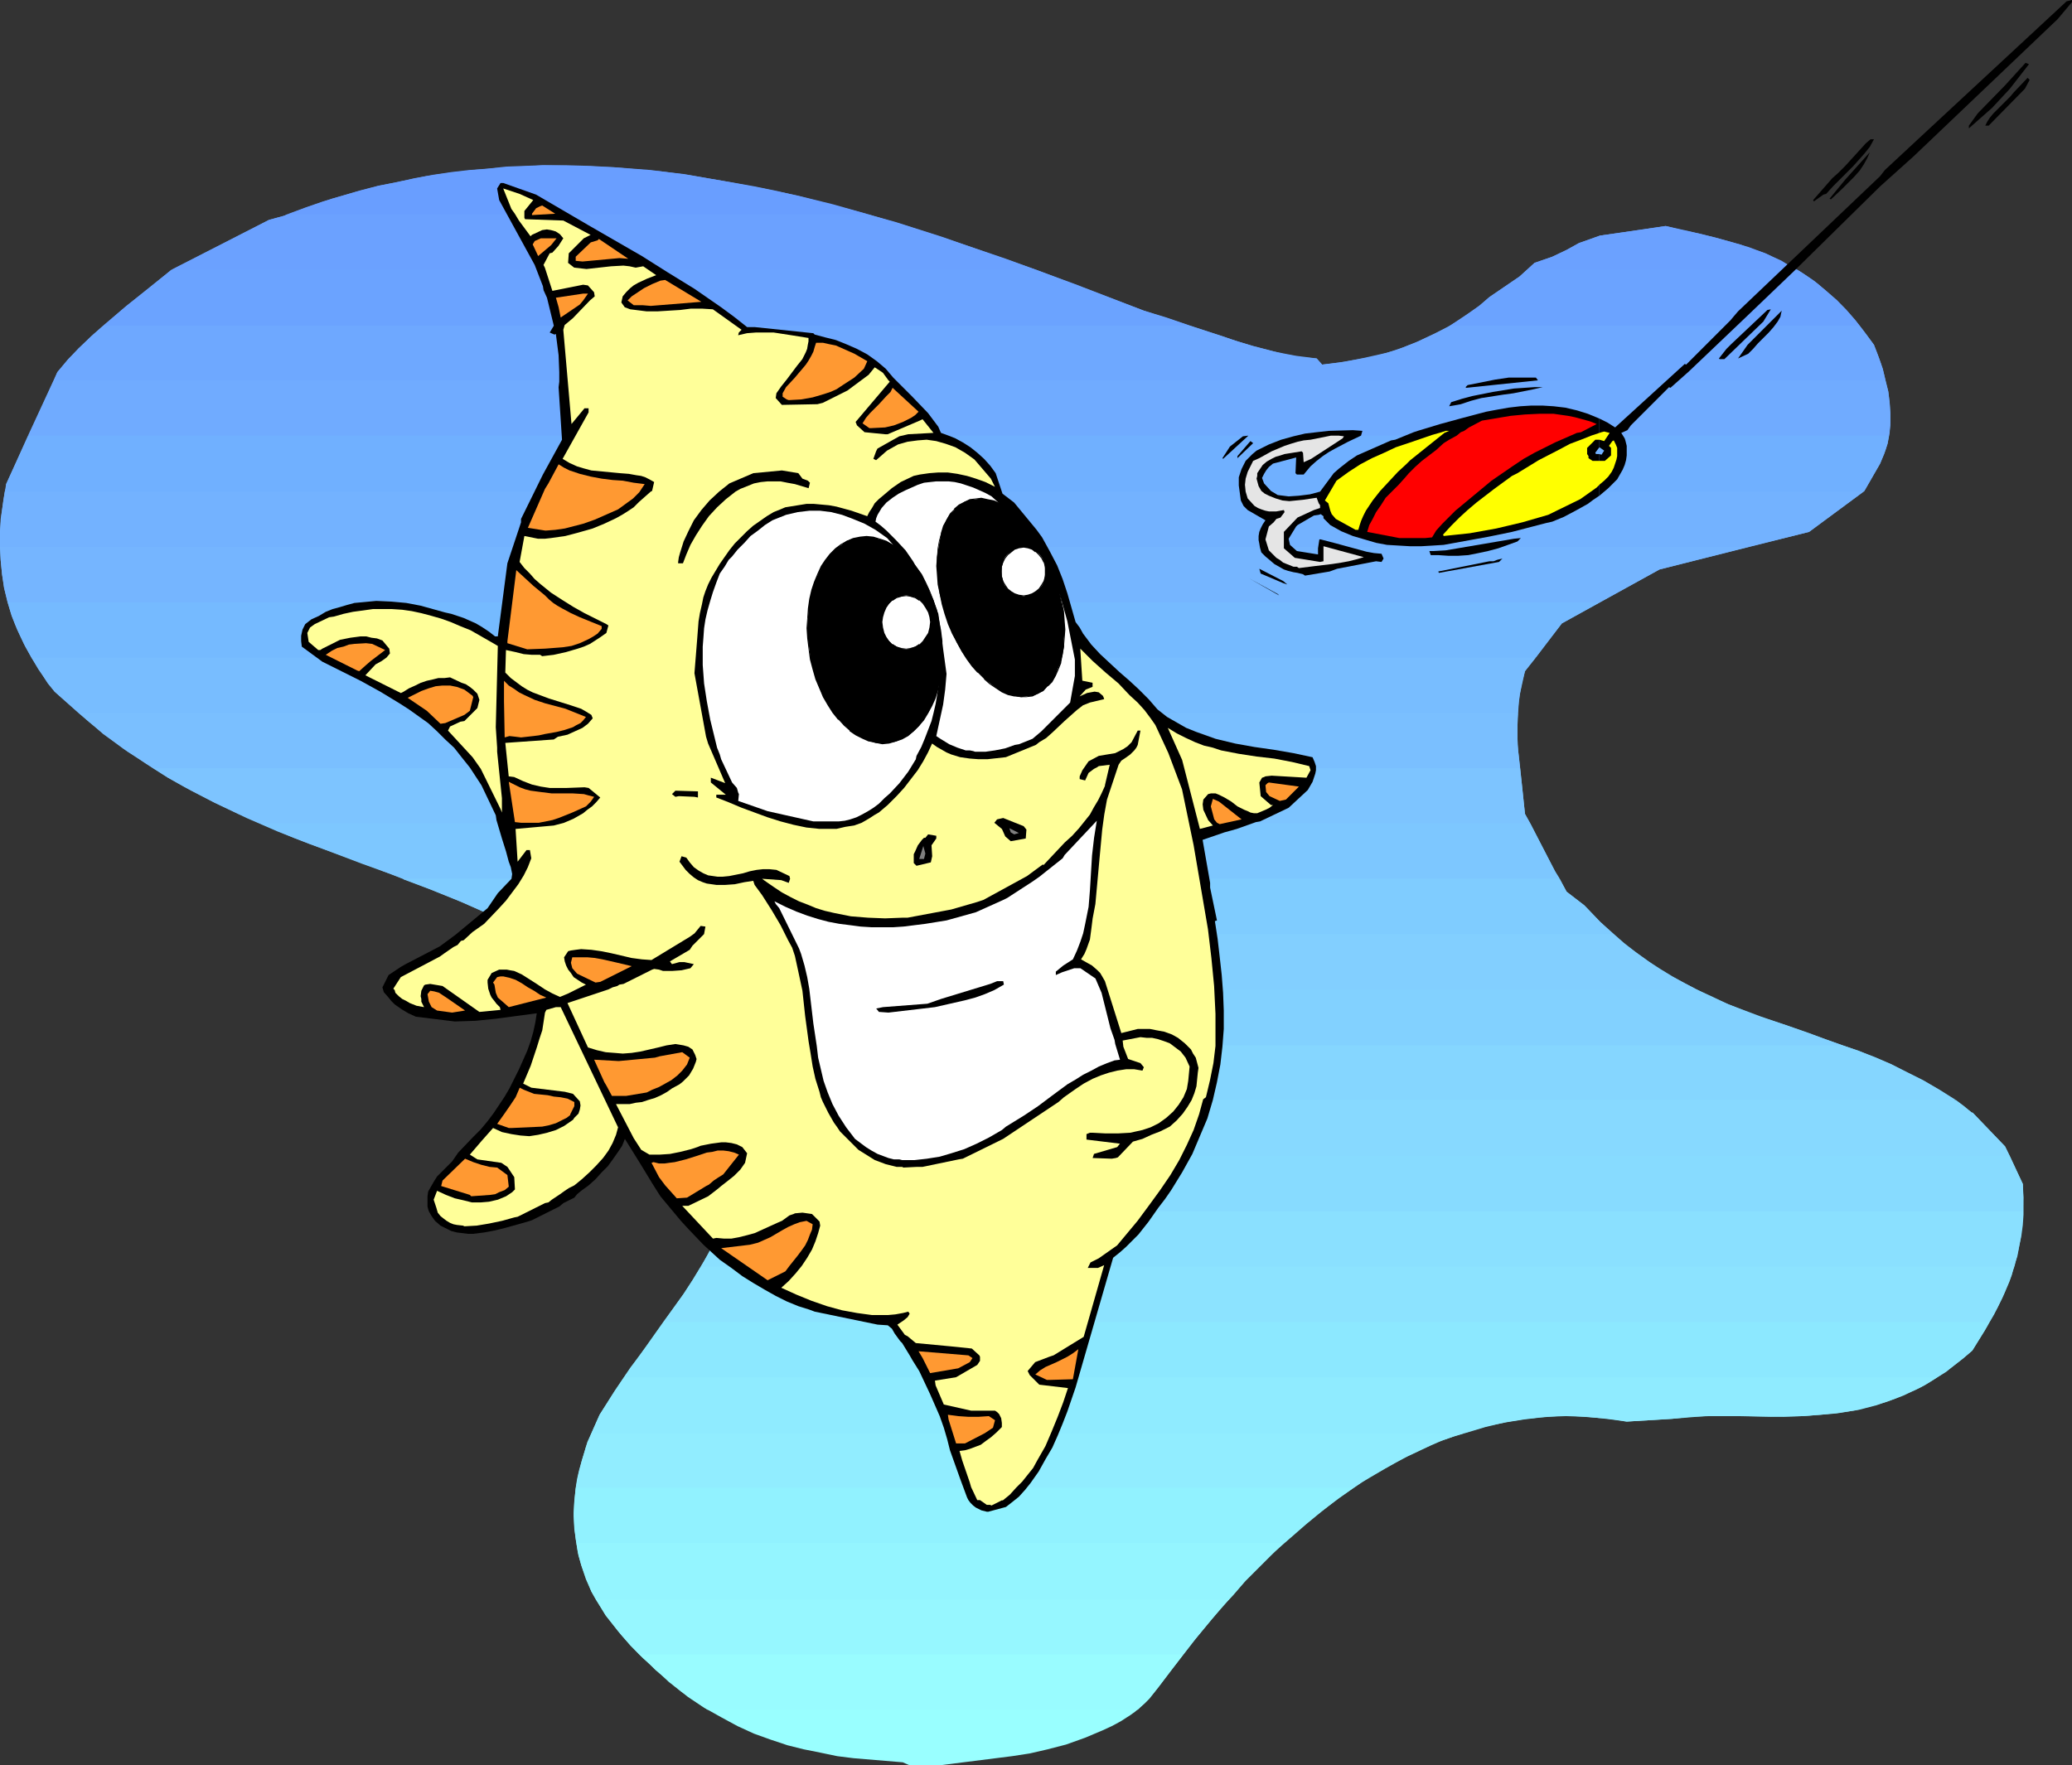 <?xml version="1.0" encoding="UTF-8" standalone="no"?>
<svg
   version="1.0"
   width="129.724mm"
   height="110.527mm"
   id="svg102"
   sodipodi:docname="Fish &amp; Bait 1.wmf"
   xmlns:inkscape="http://www.inkscape.org/namespaces/inkscape"
   xmlns:sodipodi="http://sodipodi.sourceforge.net/DTD/sodipodi-0.dtd"
   xmlns="http://www.w3.org/2000/svg"
   xmlns:svg="http://www.w3.org/2000/svg">
  <rect width="100%" height="100%" fill="#333333" stroke="none"/>
  <sodipodi:namedview
     id="namedview102"
     pagecolor="#ffffff"
     bordercolor="#000000"
     borderopacity="0.25"
     inkscape:showpageshadow="2"
     inkscape:pageopacity="0.0"
     inkscape:pagecheckerboard="0"
     inkscape:deskcolor="#d1d1d1"
     inkscape:document-units="mm" />
  <defs
     id="defs1">
    <pattern
       id="WMFhbasepattern"
       patternUnits="userSpaceOnUse"
       width="6"
       height="6"
       x="0"
       y="0" />
  </defs>
  <path
     style="fill:#99ffff;fill-opacity:1;fill-rule:evenodd;stroke:none"
     d="m 151.257,391.56 1.939,1.778 1.939,1.939 3.878,3.232 3.717,3.07 3.878,2.586 4.04,2.262 3.878,2.101 3.878,1.778 4.04,1.454 3.878,1.293 3.878,0.97 4.04,0.808 3.878,0.808 3.878,0.485 3.878,0.323 3.878,0.323 3.878,0.323 1.454,0.646 h 7.757 l 16.645,-2.101 4.202,-0.646 4.202,-0.97 4.363,-1.131 2.262,-0.808 2.262,-0.808 4.202,-1.778 2.101,-0.97 2.101,-1.131 2.262,-1.454 1.131,-0.808 1.131,-0.97 1.131,-0.97 1.131,-1.131 1.131,-1.454 1.131,-1.454 2.909,-3.878 2.909,-3.717 z"
     id="path1" />
  <path
     style="fill:#99fcff;fill-opacity:1;fill-rule:evenodd;stroke:none"
     d="m 167.417,404.65 -3.07,-2.101 -3.07,-2.101 -3.07,-2.424 -2.909,-2.747 -3.07,-2.747 -3.07,-3.07 -2.909,-3.394 -2.909,-3.717 -2.424,-3.878 h 149.965 l -4.202,4.848 -4.202,5.01 -4.04,5.333 -4.202,5.494 -1.293,1.616 -1.293,1.454 -1.293,1.293 -1.131,1.131 z"
     id="path2" />
  <path
     style="fill:#96f7ff;fill-opacity:1;fill-rule:evenodd;stroke:none"
     d="m 151.257,391.56 -1.939,-2.101 -2.101,-2.262 -3.878,-4.848 -3.394,-5.656 -1.293,-2.909 -0.97,-2.909 -0.808,-2.747 -0.485,-2.909 h 167.417 l -3.07,2.909 -2.909,2.909 -3.07,3.07 -2.909,3.394 -3.07,3.232 -2.909,3.555 -2.909,3.555 -2.909,3.717 z"
     id="path3" />
  <path
     style="fill:#94f5ff;fill-opacity:1;fill-rule:evenodd;stroke:none"
     d="m 140.915,378.47 -0.97,-1.778 -1.293,-3.232 -1.131,-3.07 -0.808,-3.07 -0.485,-3.07 -0.323,-3.07 -0.162,-3.07 0.162,-2.909 0.323,-3.07 h 184.062 l -3.717,2.586 -3.717,2.909 -3.717,3.07 -3.717,3.232 -3.717,3.232 -3.555,3.555 -3.717,3.717 -3.555,4.04 z"
     id="path4" />
  <path
     style="fill:#91f2ff;fill-opacity:1;fill-rule:evenodd;stroke:none"
     d="m 139.945,339.201 -1.293,3.232 -0.97,3.232 -0.808,3.232 -0.646,3.394 -0.323,3.232 -0.162,3.232 0.162,3.232 0.485,3.232 h 167.417 l 2.586,-2.262 2.586,-2.262 2.586,-2.101 2.747,-2.101 2.586,-1.939 2.747,-1.939 2.586,-1.778 2.747,-1.616 2.747,-1.616 2.586,-1.454 2.747,-1.454 2.747,-1.293 2.747,-1.293 2.586,-1.131 2.747,-0.97 2.747,-0.808 z"
     id="path5" />
  <path
     style="fill:#91edff;fill-opacity:1;fill-rule:evenodd;stroke:none"
     d="m 136.229,352.129 0.323,-2.101 0.485,-2.101 0.646,-2.262 0.646,-2.101 0.646,-2.262 0.97,-2.101 1.939,-4.363 2.909,-4.525 2.909,-4.363 h 310.756 l -2.101,1.293 -1.939,1.131 -4.04,1.939 -3.878,1.454 -4.04,1.131 -3.878,0.97 -3.878,0.646 -3.878,0.323 -4.04,0.323 -7.757,0.162 -7.757,-0.162 h -7.757 l -4.04,0.323 -3.878,0.323 -10.666,0.646 -4.04,-0.646 -4.04,-0.323 -4.202,-0.323 h -4.04 l -4.04,0.323 -4.04,0.485 -4.04,0.646 -4.202,0.808 -3.878,1.131 -4.04,1.293 -4.202,1.454 -3.878,1.778 -4.04,1.939 -4.04,2.262 -4.04,2.262 -3.878,2.586 z"
     id="path6" />
  <path
     style="fill:#8febff;fill-opacity:1;fill-rule:evenodd;stroke:none"
     d="m 139.945,339.201 1.939,-4.363 3.555,-5.656 3.717,-5.494 4.04,-5.333 3.878,-5.494 h 313.665 l -0.485,0.97 -0.646,1.131 -2.909,4.686 -2.262,1.939 -2.262,1.778 -2.262,1.616 -2.424,1.616 -2.101,1.293 -2.262,1.131 -2.424,0.97 -2.101,0.97 -2.262,0.808 -2.262,0.808 -4.363,1.131 -4.525,0.646 -4.363,0.485 -4.363,0.323 -4.363,0.162 -8.726,-0.162 h -8.888 l -4.525,0.162 -4.363,0.485 -10.666,0.646 -4.848,-0.646 -4.686,-0.485 -4.848,-0.162 -4.686,0.162 -4.848,0.485 -4.848,0.808 -4.686,1.131 -4.848,1.454 z"
     id="path7" />
  <path
     style="fill:#8ce8ff;fill-opacity:1;fill-rule:evenodd;stroke:none"
     d="m 165.801,299.77 -1.939,3.232 -2.101,3.232 -4.686,6.464 -4.686,6.626 -4.686,6.626 h 310.756 l 2.101,-1.293 1.939,-1.616 2.101,-1.616 2.101,-1.778 2.909,-4.686 2.262,-3.878 1.939,-3.878 1.616,-3.717 0.646,-1.778 0.485,-1.939 z"
     id="path8" />
  <path
     style="fill:#8ce3ff;fill-opacity:1;fill-rule:evenodd;stroke:none"
     d="m 171.942,286.681 -1.131,3.232 -1.454,3.232 -1.616,3.232 -1.778,3.232 -2.101,3.394 -2.101,3.232 -4.686,6.626 h 313.665 l 1.939,-3.394 1.616,-3.394 1.293,-3.232 1.131,-3.232 0.808,-3.394 0.646,-3.232 0.323,-3.232 0.162,-3.07 z"
     id="path9" />
  <path
     style="fill:#8ae0ff;fill-opacity:1;fill-rule:evenodd;stroke:none"
     d="m 165.801,299.77 1.778,-2.909 1.454,-2.909 1.293,-2.909 1.131,-2.747 0.808,-2.909 0.808,-2.747 0.323,-2.909 0.162,-2.747 -0.485,-3.394 h 302.515 l 3.07,6.626 0.162,4.848 v 2.424 l -0.162,2.424 -0.323,2.424 -0.485,2.424 -0.485,2.586 -0.808,2.424 z"
     id="path10" />
  <path
     style="fill:#87dbff;fill-opacity:1;fill-rule:evenodd;stroke:none"
     d="m 171.942,286.681 0.808,-2.424 0.485,-2.424 0.162,-2.424 0.162,-2.424 -0.808,-5.656 -5.494,-10.989 h 295.566 l 1.939,1.454 1.939,1.616 v -0.162 l 7.757,8.08 4.202,8.888 0.162,3.232 -0.162,3.232 z"
     id="path11" />
  <path
     style="fill:#87d9ff;fill-opacity:1;fill-rule:evenodd;stroke:none"
     d="m 173.073,273.591 -0.323,-2.262 -11.15,-22.463 -1.454,-1.454 h 275.851 l 3.878,1.293 3.878,1.616 3.878,1.616 3.717,1.939 3.878,1.939 3.878,2.262 3.878,2.586 3.717,2.747 v -0.162 l 7.757,8.08 1.131,2.262 z"
     id="path12" />
  <path
     style="fill:#85d6ff;fill-opacity:1;fill-rule:evenodd;stroke:none"
     d="m 167.256,260.34 -5.656,-11.474 -4.04,-4.04 -3.878,-3.717 -4.04,-3.717 -4.04,-3.232 h 255.813 l 3.878,1.778 3.717,1.778 3.878,1.454 3.878,1.454 7.595,2.586 3.717,1.293 3.878,1.454 7.757,2.747 3.878,1.454 3.717,1.616 3.878,1.939 3.878,1.939 3.878,2.262 3.878,2.424 z"
     id="path13" />
  <path
     style="fill:#82d1ff;fill-opacity:1;fill-rule:evenodd;stroke:none"
     d="m 125.401,221.071 4.363,2.586 4.525,2.586 4.363,2.909 4.363,3.07 4.363,3.394 4.202,3.555 4.363,4.04 4.202,4.202 h 275.851 l -6.787,-2.424 -6.787,-2.424 -6.949,-2.262 -6.787,-2.747 -3.394,-1.454 -3.232,-1.616 -3.394,-1.778 -3.394,-1.778 -3.394,-2.101 -3.394,-2.424 -3.394,-2.424 -3.394,-2.909 z"
     id="path14" />
  <path
     style="fill:#82cfff;fill-opacity:1;fill-rule:evenodd;stroke:none"
     d="m 95.505,208.142 6.464,2.424 6.464,2.586 6.302,2.747 6.141,2.909 6.302,3.232 3.232,1.939 3.07,1.778 3.07,1.939 3.07,2.101 3.07,2.101 2.909,2.262 h 255.813 l -2.747,-1.454 -2.909,-1.616 -2.909,-1.778 -2.747,-1.778 -2.909,-2.101 -2.909,-2.262 -2.747,-2.424 -2.909,-2.586 -3.717,-3.878 -4.202,-3.232 -1.616,-3.07 H 95.505 Z"
     id="path15" />
  <path
     style="fill:#7fccff;fill-opacity:1;fill-rule:evenodd;stroke:none"
     d="m 61.57,194.891 7.918,3.394 8.08,3.07 8.08,3.07 8.08,2.909 7.918,3.07 7.918,3.232 7.918,3.555 4.04,1.778 3.878,2.101 h 256.297 l -3.07,-2.909 -3.717,-3.878 -4.202,-3.232 -2.747,-4.848 -5.818,-11.312 z"
     id="path16" />
  <path
     style="fill:#7dc7ff;fill-opacity:1;fill-rule:evenodd;stroke:none"
     d="m 36.198,181.801 3.555,2.262 3.717,2.101 3.717,1.939 3.717,1.939 7.434,3.555 7.434,3.232 7.434,2.909 7.595,2.747 7.434,2.747 7.434,2.909 v -0.162 H 369.094 l -1.131,-1.778 -7.11,-13.575 -1.131,-10.827 z"
     id="path17" />
  <path
     style="fill:#7dc4ff;fill-opacity:1;fill-rule:evenodd;stroke:none"
     d="m 18.584,168.712 2.586,2.262 2.586,2.101 5.333,4.04 5.333,3.555 5.333,3.394 5.494,3.07 5.333,2.747 5.494,2.586 5.494,2.424 h 300.576 l -1.293,-2.262 -0.646,-6.141 -0.646,-5.818 -0.323,-3.07 -0.162,-2.909 v -2.909 l 0.162,-3.07 z"
     id="path18" />
  <path
     style="fill:#7abfff;fill-opacity:1;fill-rule:evenodd;stroke:none"
     d="m 36.198,181.801 -2.909,-1.939 -3.07,-1.939 -2.909,-2.101 -2.909,-2.101 -2.747,-2.424 -2.909,-2.424 -2.909,-2.586 -2.909,-2.586 -1.616,-1.939 -1.293,-2.101 -2.586,-4.04 H 363.438 l -2.586,3.232 -0.646,2.909 -0.646,2.909 -0.323,2.909 -0.162,2.747 v 2.909 2.909 l 0.646,5.656 z"
     id="path19" />
  <path
     style="fill:#78bdff;fill-opacity:1;fill-rule:evenodd;stroke:none"
     d="M 18.584,168.712 12.928,163.702 10.827,160.955 9.05,158.369 7.434,155.622 5.979,153.036 4.686,150.289 3.555,147.704 2.586,145.118 1.778,142.532 H 378.628 l -9.05,5.01 -8.726,11.312 -0.646,2.424 -0.485,2.586 -0.323,2.424 -0.162,2.424 z"
     id="path20" />
  <path
     style="fill:#75baff;fill-opacity:1;fill-rule:evenodd;stroke:none"
     d="m 0,129.443 0.162,3.232 0.323,3.232 0.485,3.232 0.808,3.232 0.97,3.394 1.293,3.232 1.616,3.394 1.778,3.232 H 363.438 l 6.141,-8.08 23.109,-12.767 21.008,-5.333 z"
     id="path21" />
  <path
     style="fill:#75b5ff;fill-opacity:1;fill-rule:evenodd;stroke:none"
     d="M 1.131,116.353 0.646,119.585 0.162,122.817 0,126.049 v 3.232 l 0.162,3.232 0.323,3.394 0.485,3.232 0.808,3.394 H 378.628 l 14.059,-7.757 35.39,-8.888 12.928,-9.534 z"
     id="path22" />
  <path
     style="fill:#73b2ff;fill-opacity:1;fill-rule:evenodd;stroke:none"
     d="m 0,129.443 v -3.717 l 0.323,-3.717 0.485,-3.717 0.646,-3.717 5.171,-11.474 H 446.985 l -0.323,1.778 -0.485,1.616 -0.646,1.616 -0.646,1.616 -3.717,6.464 -13.09,9.696 -14.382,3.555 z"
     id="path23" />
  <path
     style="fill:#70b0ff;fill-opacity:1;fill-rule:evenodd;stroke:none"
     d="m 1.131,116.353 0.323,-0.97 v -0.808 L 12.766,90.012 H 446.177 l 0.646,2.586 0.323,2.586 0.162,2.424 v 2.424 l -0.162,2.424 -0.485,2.586 -0.808,2.424 -0.97,2.262 -3.717,6.464 -0.162,0.162 z"
     id="path24" />
  <path
     style="fill:#70abff;fill-opacity:1;fill-rule:evenodd;stroke:none"
     d="m 6.626,103.102 6.949,-15.029 2.586,-3.07 2.747,-2.747 2.747,-2.747 2.747,-2.424 H 281.507 l 7.595,2.424 3.717,1.293 3.878,1.131 3.717,0.97 3.717,0.97 3.717,0.646 3.717,0.323 1.293,1.454 3.878,-0.485 3.878,-0.646 3.717,-0.646 3.717,-0.97 3.878,-1.293 3.717,-1.454 3.717,-1.778 3.717,-1.939 h 96.96 l 1.616,2.101 1.778,2.424 1.131,2.909 0.97,2.747 0.646,2.909 0.646,2.586 0.323,2.747 0.162,2.586 v 2.586 l -0.323,2.424 z"
     id="path25" />
  <path
     style="fill:#6ea8ff;fill-opacity:1;fill-rule:evenodd;stroke:none"
     d="m 12.766,90.012 0.808,-1.939 2.424,-2.909 2.586,-2.747 2.747,-2.586 2.747,-2.424 5.494,-4.686 5.818,-4.686 5.01,-4.04 0.162,-0.162 H 245.147 l 12.766,4.848 12.766,4.848 5.333,1.616 5.171,1.778 10.181,3.394 5.171,1.616 5.01,1.293 5.01,0.97 2.586,0.323 2.424,0.323 1.293,1.454 5.171,-0.646 4.848,-0.97 5.01,-1.131 2.424,-0.646 2.424,-0.97 2.424,-0.97 2.424,-1.131 2.424,-1.131 2.586,-1.293 2.424,-1.616 2.424,-1.616 2.586,-1.778 2.424,-2.101 7.11,-4.848 1.778,-1.616 h 63.994 l 2.424,1.616 2.262,1.616 2.262,1.939 2.262,1.939 2.262,2.262 2.262,2.586 2.101,2.747 2.262,3.07 0.808,2.101 0.808,2.262 0.646,2.101 0.485,1.939 z"
     id="path26" />
  <path
     style="fill:#6ba3ff;fill-opacity:1;fill-rule:evenodd;stroke:none"
     d="m 24.402,77.084 5.494,-4.686 5.494,-4.363 5.01,-4.04 23.27,-11.958 3.555,-0.97 0.323,-0.162 0.323,-0.162 H 205.555 l 8.08,2.424 8.08,2.586 8.242,2.747 8.08,2.747 16.322,5.979 16.322,6.302 5.494,1.778 5.333,1.778 z"
     id="path27" />
  <path
     style="fill:#6ba3ff;fill-opacity:1;fill-rule:evenodd;stroke:none"
     d="m 343.076,77.084 2.424,-1.454 2.262,-1.616 2.424,-1.778 2.262,-1.939 7.11,-4.848 3.555,-3.232 4.202,-1.454 3.394,-1.616 2.909,-1.616 5.01,-1.778 5.656,-0.808 9.858,-1.454 5.818,1.293 5.979,1.454 5.818,1.616 3.07,1.131 2.909,0.97 2.909,1.454 2.747,1.454 2.909,1.616 2.909,1.939 2.747,2.262 2.747,2.424 2.586,2.747 2.747,3.232 z"
     id="path28" />
  <path
     style="fill:#6ba1ff;fill-opacity:1;fill-rule:evenodd;stroke:none"
     d="m 40.562,63.833 23.109,-11.797 3.555,-0.97 5.656,-2.101 5.656,-1.939 5.656,-1.616 5.494,-1.454 5.494,-1.131 5.656,-1.131 5.494,-0.808 5.656,-0.646 5.494,-0.485 5.656,-0.323 5.494,-0.323 h 5.494 l 5.656,0.162 5.494,0.323 5.494,0.485 5.656,0.485 5.494,0.646 5.494,0.97 5.656,0.97 5.494,0.97 5.494,1.131 5.494,1.293 11.15,2.909 11.15,3.07 11.15,3.555 10.989,3.878 11.15,3.878 z"
     id="path29" />
  <path
     style="fill:#6ba1ff;fill-opacity:1;fill-rule:evenodd;stroke:none"
     d="m 361.337,63.833 1.778,-1.616 4.202,-1.454 3.394,-1.616 2.909,-1.616 5.01,-1.778 5.656,-0.808 9.858,-1.454 3.878,0.97 4.04,0.808 3.878,0.97 4.04,1.131 3.878,1.131 3.878,1.454 3.878,1.778 1.778,1.131 1.939,0.97 z"
     id="path30" />
  <path
     style="fill:#699eff;fill-opacity:1;fill-rule:evenodd;stroke:none"
     d="m 205.555,50.743 -8.565,-2.424 -8.565,-2.101 -8.726,-1.778 -8.565,-1.616 -8.565,-1.454 -8.565,-1.131 -8.565,-0.646 -8.565,-0.323 -8.565,-0.162 -4.363,0.162 -4.202,0.162 -4.363,0.485 -4.363,0.323 -4.202,0.485 -4.363,0.646 -4.363,0.808 -4.202,0.97 -4.363,0.808 -4.363,1.131 -4.363,1.293 -4.363,1.293 -4.202,1.454 -4.363,1.616 z"
     id="path31" />
  <path
     style="fill:#000000;fill-opacity:1;fill-rule:evenodd;stroke:none"
     d="m 233.512,357.785 -0.646,-0.162 -0.646,-0.162 -0.646,-0.323 -0.646,-0.323 -0.646,-0.485 -0.646,-0.646 -0.485,-0.646 -0.323,-0.646 -1.616,-4.363 -2.424,-6.787 -0.646,-2.586 -0.808,-2.747 -0.97,-2.747 -1.131,-2.586 -1.131,-2.586 -2.586,-5.494 -1.616,-2.586 -0.646,-1.131 -1.778,-2.909 -0.485,-0.485 -1.293,-1.778 -0.646,-1.131 -0.97,-0.808 -2.424,-0.162 -14.867,-3.07 -1.293,-0.485 -2.586,-0.808 -2.747,-1.131 -2.586,-1.293 -2.586,-1.454 -2.747,-1.616 -2.586,-1.616 -2.586,-1.939 -2.747,-1.939 -1.939,-1.778 -1.939,-1.778 -3.555,-3.717 -1.778,-1.939 -1.616,-1.939 -3.232,-3.878 -1.939,-3.07 -2.747,-4.525 -3.717,-5.979 -0.646,1.616 -0.97,1.454 -1.131,1.616 -1.293,1.778 -1.454,1.454 -1.454,1.616 -1.616,1.454 -1.778,1.293 -0.97,0.808 -0.646,0.808 -2.586,1.293 -0.97,0.808 -6.464,3.232 -0.97,0.323 -5.171,1.454 -2.586,0.646 -2.586,0.485 -2.586,0.323 h -1.293 l -1.293,-0.162 -1.293,-0.162 -1.293,-0.323 -1.293,-0.646 -1.293,-0.646 -1.293,-1.131 -0.808,-1.131 -0.646,-1.131 -0.162,-0.485 -0.162,-0.646 v -1.131 -1.293 l 0.162,-1.131 0.646,-1.131 0.646,-1.131 0.808,-1.293 1.131,-1.131 2.424,-2.424 1.454,-2.101 3.555,-3.717 1.778,-1.778 1.616,-1.939 1.454,-1.939 1.293,-1.939 1.293,-1.939 1.131,-1.939 2.262,-4.525 1.939,-4.363 0.808,-2.262 0.646,-2.262 0.485,-2.262 0.323,-2.101 -4.848,0.646 -4.848,0.646 -4.848,0.485 -4.848,0.162 -9.211,-1.131 -1.778,-0.808 -1.616,-0.97 -1.616,-1.131 -0.808,-0.808 -0.646,-0.808 -1.131,-1.293 -0.323,-1.131 1.454,-2.909 2.909,-1.939 1.131,-0.646 8.08,-4.202 3.717,-2.747 7.595,-6.302 2.424,-3.555 3.232,-3.394 0.162,-1.131 -0.323,-1.616 -0.485,-1.293 -0.646,-2.424 -0.97,-3.07 -1.293,-4.363 -0.162,-1.131 -3.394,-7.11 -2.747,-4.202 -1.939,-2.424 -1.778,-2.262 -2.101,-1.939 -1.939,-1.939 -2.101,-1.939 -2.262,-1.616 -2.262,-1.616 -2.262,-1.454 -4.525,-2.747 -4.686,-2.586 -4.525,-2.262 -2.262,-1.131 -2.262,-1.131 -4.848,-3.555 -0.162,-1.293 v -1.293 l 0.323,-1.454 0.646,-1.293 1.454,-1.131 1.778,-0.808 1.616,-0.97 1.616,-0.646 1.778,-0.485 1.616,-0.485 1.778,-0.485 1.778,-0.162 3.394,-0.323 3.555,0.162 3.555,0.323 3.394,0.646 5.818,1.616 1.454,0.323 1.454,0.485 1.454,0.485 1.454,0.646 1.454,0.646 1.616,0.97 1.454,0.97 1.454,1.131 h 0.646 l 2.262,-17.291 3.232,-9.696 v -0.808 l 5.171,-10.504 4.525,-8.242 -0.808,-12.443 0.162,-1.293 v -1.293 -0.97 l -0.162,-4.04 -0.646,-5.01 -0.323,0.162 -1.131,-0.485 0.97,-1.616 -1.616,-6.626 -0.808,-1.778 -0.162,-0.97 -1.939,-5.01 -8.403,-15.352 -0.485,-2.747 0.808,-1.293 h 0.646 l 7.757,2.747 12.443,7.272 12.605,7.272 6.141,3.878 6.302,3.878 6.302,4.363 3.07,2.262 3.07,2.424 h 1.778 l 13.898,1.454 0.323,0.323 2.424,0.646 2.586,0.646 2.424,0.97 2.586,1.131 2.424,1.293 2.262,1.616 2.101,1.778 1.778,2.101 4.363,4.363 3.878,4.04 2.424,3.232 0.485,1.131 0.162,0.323 1.778,0.646 1.616,0.646 1.778,0.97 1.778,1.131 1.616,1.293 1.616,1.454 1.454,1.616 1.293,1.778 1.616,4.848 2.747,2.101 5.333,6.464 1.293,1.778 1.778,3.232 1.778,3.394 1.293,3.232 1.131,3.394 1.939,6.787 0.97,1.293 0.808,1.454 1.939,2.586 2.101,2.262 2.262,2.101 2.262,2.101 2.424,2.101 2.262,2.101 2.262,2.262 2.101,2.424 2.262,1.778 2.262,1.293 2.262,1.293 2.424,0.97 2.262,0.808 2.262,0.808 4.686,1.131 4.525,0.808 4.525,0.646 4.686,0.808 4.525,0.97 0.485,1.131 0.323,0.97 v 0.97 l -0.162,0.808 -0.323,0.97 -0.323,0.97 -1.131,1.939 -4.525,4.202 -6.787,3.232 -0.97,0.162 -4.525,1.616 -2.909,0.808 -5.171,1.778 1.778,10.181 v 1.131 l 1.616,7.757 -0.485,0.162 0.646,4.202 0.485,4.202 0.485,4.363 0.323,4.202 0.162,4.202 v 4.363 l -0.323,4.202 -0.485,4.202 -0.808,4.202 -0.97,4.202 -1.293,4.363 -1.778,4.202 -1.778,4.202 -2.424,4.363 -1.293,2.101 -1.293,2.101 -1.454,2.101 -1.616,2.101 -2.262,3.232 -2.424,3.07 -2.909,2.909 -1.454,1.293 -1.616,1.293 -8.888,30.704 -1.939,5.656 -1.131,2.909 -1.131,2.747 -1.293,2.909 -1.616,2.747 -1.616,2.909 -1.939,2.747 -1.293,1.616 -1.454,1.616 -1.616,1.293 -1.454,1.131 -4.202,1.131 z"
     id="path32" />
  <path
     style="fill:#ffff99;fill-opacity:1;fill-rule:evenodd;stroke:none"
     d="m 234.32,356.169 h -0.808 l -1.616,-1.131 h -0.646 l -1.454,-3.07 -0.323,-1.131 -1.778,-5.171 -0.646,-2.262 1.293,-0.162 1.131,-0.323 1.293,-0.485 1.293,-0.485 1.293,-0.97 1.131,-0.808 1.293,-1.131 1.293,-1.293 v -0.97 l -0.162,-1.131 -0.485,-0.97 -0.485,-0.485 -0.485,-0.323 h -4.04 -1.616 l -6.464,-1.454 -1.939,-4.525 -0.162,-1.131 5.01,-0.808 5.01,-2.909 0.646,-0.97 v -0.97 l -0.162,-0.323 -1.778,-1.616 -4.686,-0.485 -8.565,-0.808 -1.939,-1.616 -0.646,-0.323 -1.778,-2.424 1.454,-0.97 0.97,-0.808 0.485,-0.808 -0.323,-0.485 -1.293,0.323 -1.778,0.323 -1.778,0.162 h -1.778 -1.939 l -3.555,-0.485 -3.555,-0.646 -3.555,-0.97 -3.717,-1.293 -3.555,-1.454 -3.555,-1.616 1.778,-1.616 1.616,-1.778 1.454,-1.778 1.293,-1.939 1.131,-1.939 0.808,-1.939 0.646,-1.939 0.485,-1.778 -0.162,-0.97 -1.778,-1.778 -2.262,-0.323 -1.778,0.162 -0.323,0.162 -0.97,0.323 -1.778,1.293 -1.131,0.485 -3.555,1.616 -1.778,0.808 -1.778,0.485 -1.939,0.485 -1.778,0.323 h -1.778 l -1.778,-0.162 -0.808,0.162 -7.272,-7.757 h 1.454 l 4.686,-2.262 2.101,-1.616 0.97,-0.808 1.454,-1.131 1.616,-1.293 1.454,-1.454 1.131,-1.616 0.485,-2.262 -1.131,-1.454 -1.293,-0.646 -1.293,-0.323 -1.293,-0.162 h -1.131 l -2.424,0.323 -2.424,0.485 -0.808,0.323 -1.454,0.485 -1.293,0.323 -1.293,0.323 -2.424,0.485 -2.424,0.162 h -2.424 l -1.939,-1.131 -1.778,-2.747 -4.202,-8.08 h 3.232 l 1.454,-0.323 1.454,-0.162 1.454,-0.485 1.616,-0.485 1.454,-0.646 1.454,-0.808 1.131,-0.808 1.778,-0.97 0.808,-0.646 1.454,-1.454 0.97,-1.616 0.323,-0.808 0.323,-0.808 0.162,-0.646 -0.323,-0.97 -0.646,-1.293 -0.97,-0.646 -1.131,-0.323 -0.97,-0.162 -0.97,-0.162 -2.101,0.323 -1.939,0.485 -2.101,0.485 -2.101,0.485 -2.101,0.323 -2.101,0.162 -1.939,-0.162 -2.101,-0.162 -2.101,-0.485 -2.101,-0.646 -4.848,-10.504 9.696,-3.232 0.97,-0.485 1.131,-0.323 0.485,-0.323 0.97,-0.162 6.787,-3.394 0.485,-0.162 1.131,0.162 0.97,0.323 h 2.101 l 2.262,-0.162 2.101,-0.485 0.808,-0.97 -2.262,-0.485 h -1.131 l -1.778,0.485 -0.485,-0.646 4.686,-2.747 0.646,-0.97 2.747,-2.747 0.323,-1.778 -1.131,-0.162 -1.454,1.778 -1.131,0.808 -9.05,5.494 -2.262,-0.162 -2.424,-0.323 -4.848,-1.131 -2.424,-0.485 -2.262,-0.323 -2.424,-0.162 -1.293,0.162 -1.131,0.162 -0.646,0.162 -0.97,1.454 0.162,0.97 0.323,0.97 0.485,0.97 0.646,0.808 0.646,0.97 0.97,0.646 0.97,0.646 0.97,0.485 -4.202,2.101 -1.939,0.808 -1.778,-0.808 -1.778,-0.97 -1.939,-1.293 -1.778,-1.131 -1.778,-1.131 -1.778,-0.808 -0.97,-0.162 -0.808,-0.162 h -0.808 -0.97 l -1.778,0.808 -0.97,1.616 v 0.646 l 0.162,1.454 0.485,1.454 0.323,0.646 0.646,0.808 0.485,0.646 0.808,0.808 0.162,0.646 -5.01,0.485 -8.726,-6.141 -2.909,-0.485 -1.131,0.162 -0.323,0.162 -0.323,0.646 -0.323,0.646 -0.162,1.293 0.162,0.646 v 0.646 l 0.323,0.646 0.323,0.646 -1.778,-0.323 -1.616,-0.646 -0.808,-0.485 -0.97,-0.485 -0.808,-0.646 -0.808,-0.808 -0.162,-0.646 -0.323,-0.323 1.778,-2.747 9.211,-4.848 1.131,-0.808 2.101,-1.454 0.97,-0.485 0.808,-0.97 0.646,-0.162 2.101,-1.939 2.747,-1.939 3.394,-3.555 1.778,-1.939 1.454,-1.939 1.454,-1.939 1.293,-2.101 0.97,-1.939 0.808,-2.101 -0.323,-1.939 h -0.808 l -2.101,2.747 -0.485,-7.757 9.05,-0.808 2.424,-0.646 2.262,-0.97 2.262,-1.293 0.97,-0.808 1.131,-0.808 0.97,-0.97 0.97,-1.131 -2.747,-2.262 -0.97,-0.162 -4.202,0.162 h -2.101 -1.939 l -2.101,-0.323 -2.101,-0.485 -2.101,-0.808 -2.101,-0.97 -1.293,-0.162 -0.808,-7.918 11.474,-0.808 0.97,-0.646 2.262,-0.485 3.555,-1.616 1.293,-0.97 1.131,-1.293 -0.323,-0.808 -1.293,-0.808 -1.131,-0.646 -2.424,-0.808 -2.586,-0.808 -2.586,-0.808 -2.586,-0.97 -1.293,-0.485 -1.293,-0.646 -1.293,-0.808 -1.293,-0.97 -1.293,-0.97 -1.293,-1.293 0.162,-5.333 2.262,0.485 1.939,0.485 1.939,0.162 h 1.939 l 0.485,0.323 2.747,-0.323 2.909,-0.646 2.747,-0.808 1.454,-0.485 1.454,-0.646 2.262,-1.454 1.616,-1.131 0.485,-1.778 -0.485,-0.323 -2.586,-1.293 -2.586,-1.293 -2.586,-1.454 -2.586,-1.616 -2.747,-1.778 -2.586,-2.101 -1.293,-1.131 -1.131,-1.293 -1.293,-1.293 -1.131,-1.454 1.131,-6.141 3.232,0.646 h 1.616 l 1.454,-0.162 3.394,-0.485 3.07,-0.808 3.394,-0.97 2.747,-1.131 2.747,-1.293 1.454,-0.808 1.293,-0.808 1.454,-0.97 1.293,-1.293 2.747,-2.424 0.323,-0.162 0.485,-2.101 -1.131,-0.646 -0.97,-0.485 -0.97,-0.323 -1.131,-0.162 -1.778,-0.323 -2.101,-0.162 -3.394,-0.323 -3.394,-0.323 -1.778,-0.485 -1.616,-0.485 -1.778,-0.808 -1.616,-0.97 v 0 l 6.141,-10.989 v -0.97 h -0.97 l -3.07,3.717 -1.939,-22.301 0.323,-1.131 1.939,-1.616 4.04,-4.202 1.131,-0.97 -0.162,-0.97 -1.454,-1.616 -1.131,-0.162 -7.272,1.454 -1.778,-5.494 -0.323,-0.646 1.454,-2.747 0.646,-0.162 1.454,-1.616 1.131,-1.778 -0.808,-0.97 -0.97,-0.646 -1.131,-0.323 -0.97,-0.162 -1.131,0.162 -2.424,1.131 -0.323,0.323 -2.747,-3.717 -0.97,-1.616 -0.808,-1.131 -1.939,-4.848 3.878,1.293 3.232,1.454 -2.101,2.586 v 1.616 l 0.162,0.323 9.05,0.323 6.464,3.394 -1.616,0.808 -3.555,3.555 -0.162,2.262 1.454,1.131 2.909,0.323 2.909,-0.323 2.909,-0.323 2.909,-0.162 1.454,0.162 1.454,0.323 1.778,-0.323 3.07,2.101 -2.101,0.808 -2.101,0.97 -1.131,0.646 -0.808,0.646 -0.97,0.97 -0.808,0.97 -0.323,1.454 0.808,1.131 1.293,0.485 1.293,0.162 2.586,0.323 h 2.586 l 5.333,-0.323 2.586,-0.323 h 2.586 l 2.586,0.162 6.787,4.848 -0.646,0.646 -0.162,0.646 2.101,-0.485 2.101,-0.162 h 2.101 2.101 l 4.202,0.646 4.04,0.646 v 0.808 l -0.162,0.808 -0.162,0.97 -0.323,0.808 -0.808,1.616 -1.293,1.616 -2.424,3.232 -1.293,1.616 -1.131,1.616 -0.162,1.131 1.454,1.616 8.403,-0.162 1.293,-0.323 5.818,-2.909 5.01,-3.717 1.454,-1.778 1.939,1.293 1.293,1.778 0.323,0.323 -8.08,9.534 0.323,0.808 1.778,1.616 4.848,0.485 h 0.646 l 7.595,-3.232 0.646,-0.323 2.586,3.232 -5.979,0.323 -2.101,0.485 -5.171,2.909 -0.323,0.646 -0.646,1.778 0.646,0.323 2.586,-2.262 2.586,-1.454 2.262,-0.646 2.424,-0.323 2.101,-0.162 2.262,0.323 2.262,0.646 2.262,0.808 2.262,1.293 2.262,1.616 3.878,4.525 0.97,1.939 -2.262,-1.131 -2.262,-0.808 -2.101,-0.646 -2.262,-0.485 -2.262,-0.323 h -2.262 l -2.101,0.162 -2.262,0.323 -1.454,0.323 -3.07,1.454 -2.101,1.454 -2.101,1.778 -0.97,0.808 -0.97,0.97 -0.646,1.131 -0.646,0.97 -0.485,0.97 -3.717,-1.293 -3.555,-0.97 -1.778,-0.323 -1.778,-0.162 -1.778,-0.162 h -1.778 l -5.01,0.808 -1.131,0.485 -1.616,0.646 -1.616,0.97 -1.616,1.131 -1.616,1.131 -1.454,1.293 -1.454,1.454 -1.454,1.454 -1.293,1.616 -1.131,1.616 -1.131,1.616 -0.97,1.616 -0.97,1.616 -0.808,1.616 -0.646,1.616 -0.485,1.454 -0.323,1.616 -0.485,2.101 -0.323,1.939 -0.323,4.202 -0.323,4.04 -0.323,4.04 2.747,15.029 0.485,1.616 4.04,9.373 -3.394,-1.293 v 1.131 l 3.555,2.909 h -2.262 v 0.646 l 2.909,1.131 3.07,1.293 6.141,2.262 3.07,0.97 3.07,0.808 3.07,0.646 3.07,0.323 h 4.04 l 2.101,-0.485 2.101,-0.323 1.778,-0.646 1.939,-1.131 0.97,-0.646 1.131,-0.646 2.101,-1.778 2.101,-2.101 1.778,-1.939 1.616,-2.101 1.616,-2.101 1.293,-2.101 1.131,-2.101 0.97,-2.101 1.131,0.808 1.131,0.646 1.131,0.646 1.131,0.485 2.101,0.646 2.262,0.323 2.101,0.162 h 2.101 l 4.363,-0.485 7.11,-2.909 0.808,-0.646 1.616,-0.97 1.454,-1.293 2.909,-2.747 1.454,-1.293 1.454,-1.293 1.454,-1.131 1.616,-0.646 3.394,-0.808 -0.162,-0.485 -0.162,-0.323 -0.97,-0.808 -0.97,-0.162 -1.778,0.323 -1.778,0.808 1.454,-1.616 1.616,-0.646 v -0.485 -0.485 l -2.424,-0.485 -0.485,-7.595 2.909,2.909 3.07,2.747 3.07,2.586 2.586,2.747 1.939,1.778 1.616,1.778 1.454,1.939 1.131,1.616 3.07,6.626 3.232,8.565 2.747,13.251 1.131,6.626 1.131,6.626 1.131,6.626 0.808,6.787 0.646,6.626 0.323,6.626 v 2.424 1.131 2.101 1.939 l -0.485,4.04 -0.808,4.04 -0.97,4.04 -0.646,0.485 -0.97,3.555 -1.293,3.717 -1.616,3.555 -1.778,3.555 -2.101,3.555 -2.424,3.555 -2.586,3.555 -2.747,3.717 -4.848,5.818 -4.363,3.07 -1.939,0.97 -0.646,1.293 h 2.424 l 1.454,-0.646 -4.848,16.968 -7.11,4.363 -0.97,0.323 -3.394,1.293 -1.778,2.101 0.485,0.97 2.262,2.262 6.787,0.808 -1.131,3.394 -1.293,3.394 -1.454,3.555 -1.454,3.394 -1.939,3.394 -0.97,1.778 -1.293,1.616 -1.293,1.616 -1.454,1.454 -1.454,1.616 -1.778,1.454 v -0.162 l -2.586,1.293 z"
     id="path33" />
  <path
     style="fill:#ff9932;fill-opacity:1;fill-rule:evenodd;stroke:none"
     d="m 226.24,341.625 -1.778,-5.656 -0.162,-1.131 2.424,0.323 2.424,0.162 h 2.424 l 2.424,-0.162 1.454,0.97 -0.485,1.778 -1.939,1.293 -4.686,2.424 z"
     id="path34" />
  <path
     style="fill:#ff9932;fill-opacity:1;fill-rule:evenodd;stroke:none"
     d="m 247.733,326.596 -2.747,-1.293 1.131,-0.97 1.293,-0.808 2.586,-1.131 2.586,-1.293 1.293,-0.808 1.293,-0.97 -1.293,7.11 -5.494,0.162 z"
     id="path35" />
  <path
     style="fill:#ff9932;fill-opacity:1;fill-rule:evenodd;stroke:none"
     d="m 220.099,324.98 -1.778,-3.555 -0.97,-1.616 11.797,0.97 0.97,0.646 -0.646,0.97 -2.747,1.454 z"
     id="path36" />
  <path
     style="fill:#ff9932;fill-opacity:1;fill-rule:evenodd;stroke:none"
     d="m 181.638,303.002 -10.989,-7.595 6.787,-0.808 1.939,-0.485 1.454,-0.646 1.454,-0.646 2.747,-1.616 1.454,-0.808 1.454,-0.646 1.293,-0.485 1.616,-0.323 1.454,0.808 -0.162,1.293 -0.485,1.131 -0.485,1.293 -0.646,1.293 -0.808,1.131 -0.97,1.293 -1.939,2.424 -0.97,1.293 z"
     id="path37" />
  <path
     style="fill:#ffff99;fill-opacity:1;fill-rule:evenodd;stroke:none"
     d="m 109.565,290.074 -1.454,-0.162 -0.808,-0.162 -0.808,-0.323 -0.808,-0.485 -0.646,-0.485 -0.808,-0.646 -0.646,-0.808 -0.323,-1.131 -0.646,-1.939 0.808,-2.101 2.101,0.97 2.101,0.808 2.101,0.485 1.939,0.485 h 2.101 l 1.939,-0.162 2.101,-0.485 1.939,-0.808 1.454,-0.97 0.646,-0.646 -0.162,-2.909 -1.616,-2.424 -1.454,-0.97 -5.656,-0.808 -1.778,-1.131 2.909,-3.394 2.586,-2.909 2.101,0.97 2.262,0.485 2.101,0.323 2.101,0.162 2.101,-0.323 2.101,-0.485 2.101,-0.646 1.939,-0.97 2.101,-1.454 0.323,-0.485 0.485,-0.485 0.485,-0.485 0.323,-0.97 0.162,-0.97 -0.162,-0.97 -1.616,-1.778 -1.939,-0.485 -7.918,-0.97 -1.939,-0.97 1.778,-4.202 1.454,-4.363 0.646,-2.101 0.646,-1.939 0.323,-2.101 0.323,-2.101 0.323,-0.646 2.262,-0.646 h 1.131 l 13.413,28.119 0.162,0.323 -0.485,1.778 -0.808,1.939 -0.97,1.778 -1.293,1.778 -1.616,1.778 -1.616,1.616 -1.778,1.616 -1.778,1.454 -1.293,0.646 -0.97,0.646 -1.131,0.808 -1.939,1.293 -0.808,0.646 -0.808,0.162 -6.464,3.232 -0.808,0.162 -2.909,0.808 -3.07,0.646 -2.909,0.485 -2.909,0.162 z"
     id="path38" />
  <path
     style="fill:#ff9932;fill-opacity:1;fill-rule:evenodd;stroke:none"
     d="m 160.145,283.61 -2.747,-3.07 -1.454,-1.939 -1.778,-3.394 0.485,-0.162 1.293,0.323 h 1.293 l 1.131,-0.162 1.293,-0.162 2.586,-0.646 2.586,-0.808 2.424,-0.808 1.293,-0.162 1.293,-0.323 h 1.293 l 1.293,0.162 1.293,0.323 1.131,0.485 -3.717,4.686 -1.293,0.808 -0.97,0.646 -1.131,0.97 -0.646,0.323 -4.525,2.747 z"
     id="path39" />
  <path
     style="fill:#ff9932;fill-opacity:1;fill-rule:evenodd;stroke:none"
     d="m 111.181,282.802 -6.787,-2.101 0.323,-1.293 5.333,-5.171 1.939,0.808 1.939,0.646 1.939,0.485 1.778,0.162 2.424,1.778 0.323,2.747 -0.97,0.808 -1.293,0.485 -0.97,0.485 -1.131,0.162 -4.525,0.323 z"
     id="path40" />
  <path
     style="fill:#000000;fill-opacity:1;fill-rule:evenodd;stroke:none"
     d="m 213.473,276.177 h -1.293 l -1.293,-0.323 -1.293,-0.323 -1.293,-0.485 -1.293,-0.485 -1.293,-0.808 -2.586,-1.616 -4.363,-4.363 -0.646,-0.97 -0.808,-1.131 -1.293,-2.262 -1.293,-2.586 -0.485,-1.131 -0.323,-1.293 -0.97,-3.07 -0.646,-2.909 -0.485,-3.07 -0.485,-2.909 -0.808,-5.979 -0.646,-5.979 -0.97,-4.525 -0.808,-3.717 -0.646,-1.939 -0.97,-1.778 -1.778,-3.555 -2.101,-3.555 -2.262,-3.555 -1.778,-2.424 -0.323,-0.97 -2.101,0.323 -2.262,0.485 -2.262,0.162 h -2.101 l -1.131,-0.162 -1.131,-0.162 -0.97,-0.323 -1.131,-0.485 -0.97,-0.646 -0.97,-0.808 -0.97,-0.97 -0.97,-1.293 -0.485,-0.646 0.485,-1.293 1.131,0.323 0.808,1.131 0.97,1.131 1.131,0.808 1.131,0.646 1.131,0.485 1.131,0.162 1.131,0.162 h 1.131 l 1.616,-0.162 3.232,-0.646 1.616,-0.485 1.616,-0.323 1.454,-0.162 h 1.616 l 1.616,0.162 3.07,1.454 0.162,0.646 -0.323,0.97 -1.778,-0.646 -4.525,-0.323 0.646,0.485 2.101,1.454 1.939,1.293 2.101,1.131 1.939,0.97 2.101,0.808 1.939,0.808 2.101,0.646 2.101,0.485 4.04,0.808 4.04,0.323 4.04,0.162 4.202,-0.162 h 1.131 l 10.342,-1.939 6.141,-1.778 1.454,-0.485 10.342,-5.656 3.717,-2.747 0.162,0.162 5.01,-5.333 1.778,-1.616 1.616,-1.778 1.293,-1.616 1.293,-1.616 0.97,-1.778 0.97,-1.616 0.808,-1.616 0.808,-1.778 v -0.162 l 1.131,-4.848 -1.293,0.162 -1.293,0.162 -0.485,0.323 -0.646,0.323 -0.646,0.485 -0.646,0.485 -0.808,1.778 -1.293,-0.323 v -0.646 l 0.646,-1.454 1.454,-2.101 2.424,-1.293 1.939,-0.323 1.939,-0.323 0.97,-0.485 0.97,-0.485 0.97,-0.646 0.97,-0.97 1.454,-2.747 h 0.646 l -0.646,3.394 -0.323,0.646 -0.485,0.646 -0.97,0.97 -1.131,0.808 -0.485,0.323 -0.485,0.323 -0.646,0.97 -2.747,8.242 -0.646,3.555 -0.485,3.555 -0.646,6.949 -0.323,3.555 -0.323,3.555 -0.323,3.555 -0.646,3.394 -0.323,2.586 -0.323,2.424 -0.808,2.262 -0.485,1.131 -0.808,1.293 1.131,0.646 1.454,0.808 1.293,1.131 0.646,0.646 0.485,0.808 0.646,1.131 3.878,12.282 3.878,-0.97 h 1.293 1.616 l 1.616,0.323 1.778,0.323 1.778,0.646 1.454,0.808 1.616,1.293 0.646,0.646 0.808,0.808 0.485,0.97 0.646,0.97 0.646,2.424 -0.162,1.131 -0.162,1.616 -0.162,1.616 -0.485,1.616 -0.646,1.616 -0.97,1.616 -1.131,1.616 -1.454,1.616 -1.616,1.454 -2.262,1.131 -2.101,0.808 -2.101,0.97 -2.262,0.646 -3.555,3.717 -0.485,0.162 -0.97,0.162 -4.525,-0.162 0.323,-0.97 5.494,-1.616 0.646,-0.808 -7.918,-0.97 v -1.293 l 0.808,-0.323 h 0.646 l 3.07,0.162 h 2.909 l 2.909,-0.162 1.454,-0.323 1.454,-0.323 1.939,-0.646 1.939,-0.97 1.778,-1.293 1.616,-1.454 1.293,-1.616 1.131,-1.778 0.808,-1.939 0.323,-1.939 0.323,-3.394 -0.97,-2.101 -1.131,-1.454 -1.293,-0.97 -1.293,-0.97 -1.293,-0.485 -1.454,-0.485 -1.454,-0.323 h -1.293 l -1.454,-0.162 -4.202,0.808 0.162,1.454 1.131,2.909 2.909,0.97 0.808,0.97 -0.323,0.808 -1.939,-0.323 h -1.939 l -2.101,0.323 -1.939,0.485 -1.939,0.646 -1.939,0.808 -2.101,1.131 -1.939,1.293 -2.747,1.939 -1.293,1.131 -13.09,8.726 -9.534,4.686 -0.97,0.162 -8.565,1.778 h -1.293 l -3.232,0.162 z"
     id="path41" />
  <path
     style="fill:#ffffff;fill-opacity:1;fill-rule:evenodd;stroke:none"
     d="m 212.827,274.399 h -1.293 l -1.293,-0.323 -1.293,-0.485 -1.293,-0.485 -1.454,-0.808 -1.293,-0.808 -1.293,-0.97 -1.293,-0.97 -2.101,-2.747 -1.778,-2.747 -1.454,-2.747 -1.131,-2.747 -0.97,-2.747 -0.646,-2.747 -0.646,-2.747 -0.323,-2.747 -0.808,-5.333 -0.646,-5.494 -0.323,-2.747 -0.485,-2.747 -0.646,-2.747 -0.808,-2.747 -0.485,-1.293 -4.686,-9.534 -0.808,-0.97 -0.323,-0.646 2.586,1.293 2.586,1.131 2.586,0.97 2.586,0.808 2.424,0.646 2.586,0.485 2.586,0.323 2.424,0.323 2.586,0.162 h 2.586 2.586 l 2.424,-0.162 5.171,-0.646 5.01,-0.808 6.949,-1.939 6.464,-2.909 0.97,-0.485 5.979,-3.878 1.616,-1.131 5.494,-4.363 0.485,-0.808 7.595,-8.08 -0.646,4.04 -0.485,4.202 -0.485,8.08 -0.323,4.04 -0.808,4.04 -0.485,2.262 -0.646,1.939 -0.808,2.101 -0.97,2.101 -2.262,1.454 -1.778,1.454 v 0.808 l 1.454,-0.646 1.454,-0.485 1.454,-0.485 h 1.454 l 3.555,2.424 1.454,3.394 2.101,8.403 0.97,2.747 0.162,0.97 1.131,3.717 -1.293,0.162 -1.778,0.646 -1.939,0.808 -1.778,0.97 -1.939,0.97 -1.778,1.131 -1.939,1.131 -3.717,2.747 -3.232,2.424 -3.394,2.262 -4.202,2.586 -0.97,0.808 -3.07,1.778 -2.909,1.454 -2.909,1.293 -3.07,0.97 -2.747,0.808 -3.07,0.485 -2.909,0.323 h -2.909 z"
     id="path42" />
  <path
     style="fill:#ff9932;fill-opacity:1;fill-rule:evenodd;stroke:none"
     d="m 120.392,266.965 -2.747,-0.97 1.616,-2.262 1.454,-2.101 1.293,-1.939 0.485,-1.131 0.485,-1.131 0.97,0.485 0.808,0.323 1.616,0.646 1.616,0.162 1.616,0.162 1.454,0.323 1.616,0.162 1.616,0.323 1.616,0.808 v 0.97 l -0.97,1.939 v 0.162 l -0.808,0.646 -0.97,0.485 -1.616,0.808 -1.616,0.485 -1.616,0.323 -7.11,0.323 z"
     id="path43" />
  <path
     style="fill:#ff9932;fill-opacity:1;fill-rule:evenodd;stroke:none"
     d="m 144.793,259.37 -1.293,-2.424 -0.485,-0.808 -2.424,-5.333 5.818,0.323 8.565,-0.808 1.131,-0.323 5.333,-0.97 1.778,1.293 -0.323,0.808 -0.323,0.808 -1.131,1.454 -1.131,1.131 -1.454,1.131 -1.454,0.808 -1.454,0.808 -1.616,0.646 -1.293,0.646 -4.848,0.808 h -1.131 z"
     id="path44" />
  <path
     style="fill:#ff9932;fill-opacity:1;fill-rule:evenodd;stroke:none"
     d="m 106.979,239.655 -3.555,-0.485 -1.293,-0.808 -0.646,-1.293 -0.323,-1.778 0.646,-0.808 0.97,0.162 1.131,0.323 0.97,0.646 0.97,0.646 2.101,1.454 2.101,1.454 z"
     id="path45" />
  <path
     style="fill:#000000;fill-opacity:1;fill-rule:evenodd;stroke:none"
     d="m 210.241,239.655 -2.262,-0.162 -0.646,-0.808 1.616,-0.323 10.504,-0.808 3.232,-1.131 11.635,-3.555 1.616,-0.646 h 1.454 l 0.162,0.808 -2.262,1.293 -2.262,0.97 -2.262,0.808 -2.424,0.646 -7.11,1.616 z"
     id="path46" />
  <path
     style="fill:#ff9932;fill-opacity:1;fill-rule:evenodd;stroke:none"
     d="m 120.392,238.362 -2.586,-2.262 -0.485,-1.131 -0.323,-1.939 -0.323,-0.485 0.97,-1.293 0.808,-0.162 h 0.646 l 1.454,0.323 1.454,0.485 1.454,0.808 1.454,0.97 1.454,0.808 1.454,0.97 1.454,0.646 z"
     id="path47" />
  <path
     style="fill:#ff9932;fill-opacity:1;fill-rule:evenodd;stroke:none"
     d="m 140.915,232.544 -4.363,-2.101 -1.131,-1.293 -0.323,-1.293 0.323,-1.293 h 1.778 1.778 l 1.778,0.162 1.778,0.323 3.555,0.808 3.394,0.808 -7.434,3.717 z"
     id="path48" />
  <path
     style="fill:#000000;fill-opacity:1;fill-rule:evenodd;stroke:none"
     d="m 216.867,204.91 -0.646,-0.646 v -0.646 -0.646 -0.808 l 0.323,-0.646 0.646,-1.454 0.97,-1.293 0.485,-0.485 h 0.323 l 0.646,-0.808 1.939,0.323 v 0.646 l -1.131,1.616 0.162,2.586 -0.323,1.454 z"
     id="path49" />
  <path
     style="fill:#7f7f7f;fill-opacity:1;fill-rule:evenodd;stroke:none"
     d="m 217.513,203.294 0.97,-3.07 0.485,1.778 -0.323,1.293 z"
     id="path50" />
  <path
     style="fill:#000000;fill-opacity:1;fill-rule:evenodd;stroke:none"
     d="m 239.168,199.093 -1.293,-1.131 -0.646,-1.454 -0.162,-0.323 -1.778,-1.454 0.646,-0.808 1.454,-0.323 4.848,1.939 0.646,0.808 -0.162,2.101 z"
     id="path51" />
  <path
     style="fill:#7f7f7f;fill-opacity:1;fill-rule:evenodd;stroke:none"
     d="m 239.976,197.477 -0.808,-0.485 -0.323,-0.97 2.262,1.131 z"
     id="path52" />
  <path
     style="fill:#ffff99;fill-opacity:1;fill-rule:evenodd;stroke:none"
     d="m 283.931,196.184 -4.202,-16.322 -3.394,-7.595 2.101,1.293 2.262,1.131 2.101,0.97 2.101,0.808 2.101,0.485 1.939,0.646 4.202,0.808 4.202,0.646 4.202,0.485 4.202,0.808 4.04,0.97 0.323,0.97 -0.97,1.778 -8.242,-0.485 -1.454,0.162 -0.323,0.162 -0.485,0.162 -0.646,1.131 0.323,3.232 2.424,2.101 h 0.485 l -0.808,0.646 -0.97,0.485 -1.939,0.808 h -0.808 l -0.808,-0.162 -0.646,-0.323 -0.808,-0.323 -1.616,-0.808 -1.454,-1.131 -1.616,-0.97 -0.646,-0.323 -0.646,-0.323 -0.808,-0.323 h -0.646 -0.485 l -0.646,0.162 -1.131,1.293 -0.162,1.131 0.162,1.293 1.131,2.424 1.131,1.293 z"
     id="path53" />
  <path
     style="fill:#ff9932;fill-opacity:1;fill-rule:evenodd;stroke:none"
     d="m 288.617,195.053 -0.646,-0.323 -0.646,-0.808 -0.808,-3.07 0.485,-1.778 1.454,0.646 5.333,4.202 z"
     id="path54" />
  <path
     style="fill:#ff9932;fill-opacity:1;fill-rule:evenodd;stroke:none"
     d="m 123.301,194.73 -1.454,-0.162 -1.454,-9.534 1.293,0.646 1.293,0.646 1.293,0.485 1.293,0.323 2.424,0.323 2.586,0.323 h 2.424 2.586 l 2.586,0.162 1.131,0.323 1.293,0.323 -0.808,1.131 -1.131,1.131 -3.232,1.454 -3.232,1.293 -1.454,0.485 -1.616,0.323 -1.616,0.323 h -1.616 -1.293 z"
     id="path55" />
  <path
     style="fill:#ffffff;fill-opacity:1;fill-rule:evenodd;stroke:none"
     d="m 192.465,194.406 -10.827,-2.424 -6.949,-2.424 0.162,-1.616 -0.162,-0.323 -0.323,-1.131 -1.131,-1.293 -2.586,-5.494 -0.323,-1.131 -0.646,-1.616 -1.616,-6.626 -0.808,-4.363 -0.646,-4.202 -0.323,-4.363 v -4.363 l 0.162,-2.101 0.162,-2.262 0.323,-2.101 0.485,-2.101 0.646,-2.262 0.646,-2.101 0.808,-2.262 0.808,-2.101 1.131,-1.616 0.97,-1.616 0.808,-0.808 1.293,-1.616 1.616,-1.616 1.454,-1.616 1.778,-1.293 1.616,-1.293 1.778,-1.131 1.616,-0.646 1.616,-0.646 2.747,-0.646 2.747,-0.323 h 2.586 l 2.586,0.323 2.586,0.646 2.586,0.97 2.747,1.131 2.586,1.454 2.747,1.939 1.131,1.293 1.131,1.293 1.939,2.747 1.939,2.909 0.808,1.616 0.808,1.293 2.909,7.757 0.97,4.04 0.485,4.202 0.162,1.939 v 2.101 1.939 l -0.162,2.101 -0.323,2.101 -0.323,1.939 -0.485,2.101 -0.485,1.939 -0.808,2.101 -0.808,2.101 -0.808,1.939 -1.131,2.101 -0.162,0.808 -1.778,2.909 -2.101,2.747 -2.262,2.424 -1.293,1.131 -1.293,1.293 -1.293,0.97 -1.293,0.808 -1.454,0.808 -1.293,0.646 -1.454,0.485 -1.293,0.323 -1.454,0.162 h -1.293 -1.454 -0.808 z"
     id="path56" />
  <path
     style="fill:#ffff99;fill-opacity:1;fill-rule:evenodd;stroke:none"
     d="m 118.776,192.306 -0.323,-0.808 -4.686,-9.534 -1.939,-2.747 -5.818,-6.302 0.485,-0.97 2.424,-1.131 0.97,-0.162 3.07,-3.07 0.485,-1.939 -0.485,-1.454 -0.97,-0.97 -0.808,-0.646 -0.97,-0.646 -0.97,-0.323 -2.747,-1.293 -1.293,0.162 h -1.454 l -1.293,0.323 -1.454,0.323 -1.454,0.485 -1.293,0.646 -1.454,0.646 -1.293,0.808 -0.646,0.323 -8.403,-4.202 2.424,-2.586 1.454,-0.808 1.131,-0.808 0.808,-0.97 -0.162,-1.131 -1.616,-1.939 -1.293,-0.485 -1.293,-0.162 -1.293,-0.323 h -1.293 l -2.424,0.323 -2.424,0.485 -4.202,2.101 -0.485,0.323 h -0.485 l -2.262,-1.939 -0.323,-2.101 0.646,-1.293 1.131,-0.808 3.394,-1.616 1.131,-0.162 2.262,-0.646 2.262,-0.485 2.424,-0.323 2.262,-0.323 h 2.262 2.262 l 2.424,0.162 2.262,0.323 2.262,0.485 2.424,0.646 2.262,0.646 2.262,0.808 2.262,0.97 2.424,0.97 2.262,1.293 2.262,1.293 1.939,1.131 -0.485,19.231 0.323,4.848 v 0.97 l 1.131,10.989 v 1.293 z"
     id="path57" />
  <path
     style="fill:#ff9932;fill-opacity:1;fill-rule:evenodd;stroke:none"
     d="m 302.838,189.558 -2.424,-1.131 -0.808,-0.97 -0.162,-1.616 0.485,-0.485 0.323,-0.162 7.11,0.97 -3.07,3.07 z"
     id="path58" />
  <path
     style="fill:#000000;fill-opacity:1;fill-rule:evenodd;stroke:none"
     d="m 164.347,188.589 -3.717,-0.162 -0.808,0.162 -0.808,-0.646 0.808,-0.808 5.333,0.162 v 1.454 z"
     id="path59" />
  <path
     style="fill:#ffffff;fill-opacity:1;fill-rule:evenodd;stroke:none"
     d="m 230.28,177.761 -0.808,-0.162 h -0.97 l -0.97,-0.323 -0.97,-0.323 -1.939,-0.808 -2.101,-1.293 -0.97,-0.646 0.808,-3.717 0.808,-3.717 0.485,-3.555 0.323,-3.717 -1.939,-14.221 -2.262,-5.818 -0.485,-0.97 -3.232,-5.656 -1.778,-2.586 -2.262,-2.424 -2.262,-2.262 -1.293,-1.131 -1.293,-0.97 0.162,-0.808 0.323,-0.808 0.485,-0.808 0.485,-0.808 1.131,-1.293 1.454,-1.131 1.454,-0.97 1.616,-0.808 1.454,-0.646 1.454,-0.646 1.454,-0.485 1.454,-0.162 1.454,-0.162 h 1.454 1.454 l 1.454,0.162 1.454,0.323 1.454,0.485 1.454,0.485 1.454,0.646 1.454,0.646 1.454,0.808 7.11,6.464 0.808,0.646 1.778,2.747 1.454,2.424 1.454,2.424 1.131,2.262 1.131,2.424 0.97,2.586 0.485,1.778 1.616,5.818 1.778,9.05 v 1.939 1.939 l -1.131,6.302 -6.787,6.787 -2.101,1.778 -3.232,1.293 -0.97,0.162 -2.262,0.808 -2.424,0.485 -2.262,0.323 h -2.424 z"
     id="path60" />
  <path
     style="fill:#ff9932;fill-opacity:1;fill-rule:evenodd;stroke:none"
     d="m 119.422,174.529 -0.162,-8.565 v -4.848 l 1.131,1.131 1.293,0.808 1.131,0.808 1.293,0.646 2.424,1.131 2.424,0.808 4.848,1.293 2.424,0.97 2.424,0.97 -0.646,0.808 -0.646,0.646 -0.97,0.485 -0.808,0.485 -1.939,0.646 -1.939,0.485 -2.747,0.485 -1.454,0.323 -1.293,0.162 -2.909,0.323 -1.293,-0.162 -1.454,-0.162 z"
     id="path61" />
  <path
     style="fill:#ff9932;fill-opacity:1;fill-rule:evenodd;stroke:none"
     d="m 104.232,171.297 -3.232,-3.07 -4.525,-3.07 1.616,-0.808 1.616,-0.808 1.778,-0.646 1.616,-0.485 1.616,-0.162 h 1.778 l 1.616,0.323 1.778,0.646 1.939,1.454 0.162,0.323 -0.808,3.232 -1.293,0.97 -4.525,1.939 z"
     id="path62" />
  <path
     style="fill:#ff9932;fill-opacity:1;fill-rule:evenodd;stroke:none"
     d="m 84.517,158.692 -7.434,-3.717 1.454,-0.97 1.293,-0.646 1.454,-0.323 1.293,-0.485 1.293,-0.162 2.747,-0.162 1.454,0.162 3.07,1.454 -3.394,2.586 -1.131,0.97 -1.616,1.454 z"
     id="path63" />
  <path
     style="fill:#ff9932;fill-opacity:1;fill-rule:evenodd;stroke:none"
     d="m 124.27,153.521 -4.202,-1.293 v -0.485 l 2.101,-16.807 4.04,3.717 2.747,2.262 0.97,0.97 0.97,0.808 0.97,0.646 1.131,0.646 2.101,1.131 2.101,0.97 5.171,2.101 v 0.646 l -0.97,1.131 -0.97,0.646 -1.131,0.646 -2.101,0.97 -1.939,0.646 -2.101,0.323 -2.101,0.162 -2.101,0.162 -4.202,0.162 z"
     id="path64" />
  <path
     style="fill:#000000;fill-opacity:1;fill-rule:evenodd;stroke:none"
     d="m 302.676,140.916 -7.11,-4.04 6.787,3.717 z"
     id="path65" />
  <path
     style="fill:#000000;fill-opacity:1;fill-rule:evenodd;stroke:none"
     d="m 303.646,138.008 -5.333,-2.262 -0.323,-1.131 5.656,2.909 0.97,0.808 z"
     id="path66" />
  <path
     style="fill:#000000;fill-opacity:1;fill-rule:evenodd;stroke:none"
     d="m 378.467,107.465 v 9.858 l 2.101,-1.778 2.101,-2.101 0.646,-1.131 0.646,-1.131 0.485,-1.131 0.323,-1.131 0.162,-1.131 v -1.131 -1.131 l -0.323,-1.293 -0.162,-0.485 -0.808,-1.293 1.454,-0.646 0.808,-1.131 9.05,-9.05 0.323,0.162 4.363,-3.878 13.574,-12.928 11.474,-10.989 20.2,-19.877 7.918,-7.11 34.098,-32.482 3.394,-4.04 V 0 l -1.293,0.323 -33.774,31.351 -9.211,8.565 -1.131,1.454 -33.613,31.997 -0.97,1.131 -0.808,0.97 -10.504,10.504 -0.323,-0.162 -16.483,15.029 -1.778,-1.131 -1.939,-0.97 v 6.787 l 1.131,0.808 -0.646,0.97 z"
     id="path67" />
  <path
     style="fill:#000000;fill-opacity:1;fill-rule:evenodd;stroke:none"
     d="m 378.467,105.849 v -6.787 l -2.747,-1.131 -2.586,-0.808 -2.747,-0.646 -2.747,-0.323 -2.586,-0.162 h -2.747 l -2.586,0.162 -2.747,0.323 -2.747,0.485 -2.586,0.485 -5.494,1.454 -5.333,1.454 -5.333,1.616 -0.97,0.323 -4.363,1.778 -0.97,0.162 -8.08,3.555 -1.939,1.293 -2.262,1.778 -1.293,1.131 -3.232,4.363 -2.424,0.646 -2.586,0.323 -2.424,0.162 -1.293,-0.162 -1.293,-0.162 -1.616,-0.97 -1.616,-1.778 -0.485,-1.293 0.485,-0.97 0.485,-0.808 0.646,-0.808 0.97,-0.808 5.494,-1.454 -0.162,3.717 0.323,0.323 h 1.616 l 1.616,-1.939 1.454,-1.293 1.454,-1.131 1.454,-0.97 1.454,-0.808 3.07,-1.616 3.07,-1.454 0.323,-1.131 -2.262,-0.162 -5.656,0.162 -2.909,0.323 -2.747,0.323 -2.747,0.646 -2.909,0.808 -2.909,1.131 -2.909,1.454 -0.97,0.808 -0.808,0.808 -0.808,0.808 -0.485,0.97 -0.485,0.97 -0.323,0.97 -0.323,0.97 v 0.97 0.646 0.323 l 0.485,3.555 0.646,1.293 0.97,0.97 4.202,2.424 -0.646,0.97 -0.485,0.97 -0.323,0.808 -0.162,0.97 v 0.97 l 0.162,0.808 0.162,0.97 0.323,1.131 0.97,0.97 0.97,0.808 1.131,0.97 1.131,0.646 1.131,0.646 0.97,0.323 1.293,0.323 0.97,0.162 1.293,0.323 0.485,0.323 3.878,-0.646 1.939,-0.323 1.778,-0.646 9.211,-1.778 1.293,0.162 0.485,-0.808 -0.485,-1.131 -1.778,-0.162 -1.778,-0.323 -3.555,-0.97 -3.555,-0.97 -3.717,-0.97 h -0.323 l -0.323,2.101 v 1.454 l -5.01,-0.808 -1.616,-1.454 -0.323,-1.454 1.778,-2.909 0.323,-0.323 3.878,-2.262 1.131,-0.162 0.485,-0.162 0.646,0.485 v 0.485 l 1.616,1.616 2.586,1.454 2.747,1.131 2.747,0.808 2.747,0.808 2.586,0.485 2.747,0.162 2.747,0.162 h 2.586 l 2.747,-0.162 2.586,-0.162 5.333,-0.97 5.333,-0.97 5.494,-1.131 8.08,-2.101 1.454,-0.323 2.747,-1.131 2.747,-1.454 2.909,-1.616 1.293,-0.97 1.454,-0.97 v -9.858 h -0.808 l -0.162,-0.323 z"
     id="path68" />
  <path
     style="fill:#000000;fill-opacity:1;fill-rule:evenodd;stroke:none"
     d="m 340.491,135.583 -0.162,-0.323 12.12,-2.424 h 0.97 l 0.808,-0.323 1.293,-0.323 -0.808,0.808 z"
     id="path69" />
  <path
     style="fill:#e5e5e5;fill-opacity:1;fill-rule:evenodd;stroke:none"
     d="m 306.878,134.129 h -0.808 l -0.808,-0.323 -0.808,-0.323 -0.808,-0.323 -0.808,-0.646 -0.808,-0.485 -0.808,-0.808 -0.97,-0.97 -0.808,-2.586 0.808,-3.07 1.131,-0.97 0.646,-0.808 0.97,-0.323 0.97,-1.293 -0.162,-0.485 -1.778,0.323 h -1.778 l -0.808,-0.162 -0.97,-0.323 -0.808,-0.323 -0.808,-0.485 -1.616,-1.778 -0.485,-1.616 -0.162,-1.616 0.162,-1.454 0.485,-1.616 1.293,-2.586 1.454,-0.646 2.909,-1.616 3.07,-1.293 1.454,-0.485 1.616,-0.485 1.454,-0.323 1.616,-0.162 4.848,-0.97 h 1.778 l 1.293,0.162 -0.323,0.485 -0.97,0.646 -6.464,4.202 -1.778,0.808 -0.162,-2.262 -0.323,-0.323 -4.04,0.646 -0.97,0.323 -1.131,0.323 -0.97,0.485 -1.131,0.646 -0.97,0.808 -0.646,0.97 -0.646,0.97 v 0.646 l -0.162,0.646 0.485,1.778 0.646,1.131 0.808,0.646 0.97,0.485 1.616,0.646 1.616,0.485 1.616,0.162 1.616,-0.162 1.616,-0.162 3.232,-0.485 0.485,1.293 0.323,0.485 v 0.646 l -1.454,0.485 -3.878,1.778 -3.232,3.394 v 3.878 l 2.586,2.262 5.979,0.97 0.808,-0.162 v -3.555 l 9.534,2.586 -1.616,0.485 -1.939,0.485 -1.778,0.323 -2.101,0.323 -4.04,0.485 -3.878,0.485 z"
     id="path70" />
  <path
     style="fill:#000000;fill-opacity:1;fill-rule:evenodd;stroke:none"
     d="m 160.469,133.321 v -0.323 l 0.162,-1.131 0.323,-1.131 0.808,-2.586 1.131,-2.424 1.293,-2.586 1.778,-2.424 1.939,-2.262 2.262,-2.101 2.424,-1.939 5.656,-2.424 6.787,-0.646 3.878,0.646 0.97,1.293 1.293,0.485 0.485,0.485 -0.323,1.293 -1.616,-0.485 -1.616,-0.485 -1.778,-0.323 -1.616,-0.323 h -1.616 -1.454 l -1.616,0.162 -1.616,0.323 -3.232,1.293 -1.131,0.646 -2.262,1.778 -2.101,1.939 -1.939,2.101 -1.616,2.262 -1.454,2.262 -1.293,2.262 -0.97,2.262 -0.808,2.101 z"
     id="path71" />
  <path
     style="fill:#000000;fill-opacity:1;fill-rule:evenodd;stroke:none"
     d="m 338.552,131.382 -0.323,-0.97 h 1.131 l 2.747,-0.162 16.16,-2.747 1.616,-0.162 -0.808,0.808 -2.262,0.808 -2.262,0.808 -2.424,0.646 -2.262,0.485 -2.424,0.485 -2.424,0.162 h -2.262 l -2.424,-0.162 z"
     id="path72" />
  <path
     style="fill:#ff0000;fill-opacity:1;fill-rule:evenodd;stroke:none"
     d="m 331.118,127.342 -7.595,-1.454 0.485,-1.616 0.808,-1.454 0.808,-1.616 1.131,-1.616 1.131,-1.778 1.454,-1.454 1.616,-1.616 1.454,-1.616 0.97,-1.131 1.454,-1.454 1.616,-1.454 3.394,-2.586 1.778,-1.616 1.293,-0.808 1.778,-0.97 0.97,-0.808 0.808,-0.323 1.131,-0.808 3.07,-1.616 6.787,-1.131 3.394,-0.323 3.394,-0.162 h 3.394 l 3.394,0.485 1.616,0.323 1.778,0.485 1.778,0.485 1.616,0.646 -3.717,1.939 -0.97,0.162 -5.171,2.262 -4.848,2.424 -2.586,1.454 -2.424,1.616 -2.586,1.778 -2.586,1.778 -8.565,7.11 -1.454,1.454 -1.616,1.616 -1.454,1.616 -0.485,0.808 -0.485,0.808 -1.616,0.162 h -1.293 z"
     id="path73" />
  <path
     style="fill:#ffff00;fill-opacity:1;fill-rule:evenodd;stroke:none"
     d="m 341.46,126.534 1.939,-2.101 1.939,-1.939 1.939,-1.778 2.101,-1.778 4.202,-3.232 4.202,-3.07 1.293,-0.646 5.01,-3.07 5.01,-2.586 2.424,-1.293 2.586,-0.97 2.424,-0.97 2.424,-0.808 0.646,-0.162 1.293,0.323 -1.293,1.939 -1.131,-0.323 h -0.97 l -1.939,1.939 v 1.454 l 0.323,0.485 v 0.485 l 0.97,0.646 h 2.909 l 1.454,-1.293 v -1.778 l -0.485,-0.485 0.808,-1.131 0.323,-0.162 0.485,0.97 0.323,0.808 v 0.97 0.97 l -0.162,0.808 -0.323,0.97 -0.323,0.97 -0.485,0.97 -0.808,1.131 -0.97,0.97 -0.97,0.808 -0.808,0.808 -3.878,2.747 -7.595,3.717 -6.141,1.778 -6.141,1.454 -6.302,1.131 -6.141,0.646 z"
     id="path74" />
  <path
     style="fill:#ff9932;fill-opacity:1;fill-rule:evenodd;stroke:none"
     d="m 128.957,125.564 -4.04,-0.646 4.04,-9.211 0.808,-1.293 2.424,-4.525 1.293,0.808 1.293,0.646 2.424,0.808 2.586,0.646 2.586,0.485 2.586,0.323 2.424,0.162 2.586,0.485 2.586,0.323 -0.646,0.97 -0.646,0.97 -1.454,1.454 -1.778,1.293 -1.778,1.293 -5.494,2.424 -2.747,0.97 -4.363,1.131 -2.262,0.323 -2.101,0.162 z"
     id="path75" />
  <path
     style="fill:#ffff00;fill-opacity:1;fill-rule:evenodd;stroke:none"
     d="m 320.776,125.403 -4.686,-2.586 -0.97,-1.131 -0.323,-0.808 -0.485,-1.778 -0.808,-0.646 2.747,-4.686 2.909,-2.101 2.747,-1.778 2.747,-1.454 2.909,-1.293 2.747,-1.293 2.909,-0.97 5.656,-1.939 2.262,-0.646 0.97,-0.323 h 0.808 l -1.131,0.485 -7.272,5.818 -0.808,0.646 -0.97,0.97 -1.939,1.778 -2.101,2.262 -2.101,2.262 -1.778,2.262 -1.616,2.424 -0.646,1.293 -0.485,1.131 -0.323,0.97 -0.323,1.131 z"
     id="path76" />
  <path
     style="fill:#000000;fill-opacity:1;fill-rule:evenodd;stroke:none"
     d="m 289.425,108.596 -0.162,-0.162 1.778,-2.747 3.07,-2.424 1.293,-0.162 z"
     id="path77" />
  <path
     style="fill:#000000;fill-opacity:1;fill-rule:evenodd;stroke:none"
     d="m 292.819,108.434 v -0.485 l 3.07,-3.555 0.646,0.485 z"
     id="path78" />
  <path
     style="fill:#ff9932;fill-opacity:1;fill-rule:evenodd;stroke:none"
     d="m 206.201,101.324 h -0.485 l -1.616,-1.131 0.808,-1.293 0.97,-1.131 2.101,-2.101 1.778,-1.939 0.97,-0.97 0.485,-0.97 6.141,5.656 -0.808,0.808 -0.97,0.646 -0.97,0.485 -0.97,0.485 -2.101,0.808 -2.101,0.485 z"
     id="path79" />
  <path
     style="fill:#000000;fill-opacity:1;fill-rule:evenodd;stroke:none"
     d="m 342.915,96.153 0.485,-0.97 2.586,-0.808 2.424,-0.646 4.848,-0.97 5.01,-0.808 4.848,-0.323 h 1.939 l -2.101,0.485 -2.424,0.485 -2.424,0.485 -2.424,0.323 -5.171,0.808 -2.424,0.646 -2.424,0.808 z"
     id="path80" />
  <path
     style="fill:#ff9932;fill-opacity:1;fill-rule:evenodd;stroke:none"
     d="m 186.163,94.537 -0.97,-0.646 v -0.808 l 0.808,-1.454 2.101,-2.262 0.808,-0.97 0.97,-1.131 0.808,-0.97 0.646,-0.97 0.646,-1.131 0.485,-0.97 0.323,-1.131 0.323,-0.97 h 1.616 l 1.454,0.323 1.616,0.323 1.454,0.646 1.454,0.646 1.454,0.646 3.07,1.778 -0.808,1.778 -2.262,2.101 -2.747,1.778 -0.485,0.323 -0.97,0.646 -1.454,0.646 -1.454,0.485 -2.747,0.808 -2.747,0.485 -2.909,0.162 z"
     id="path81" />
  <path
     style="fill:#000000;fill-opacity:1;fill-rule:evenodd;stroke:none"
     d="m 346.955,91.79 -0.162,-0.162 0.485,-0.485 3.232,-0.646 3.232,-0.646 3.232,-0.485 h 3.232 1.616 1.616 l 0.485,0.646 z"
     id="path82" />
  <path
     style="fill:#000000;fill-opacity:1;fill-rule:evenodd;stroke:none"
     d="m 406.908,85.002 -0.162,-0.162 1.778,-2.262 1.131,-1.131 8.565,-8.08 0.808,-0.162 -1.778,2.909 -9.211,8.888 z"
     id="path83" />
  <path
     style="fill:#000000;fill-opacity:1;fill-rule:evenodd;stroke:none"
     d="m 411.272,84.841 2.262,-3.232 8.08,-8.08 -0.162,0.646 -0.162,0.808 -0.646,1.131 -0.97,1.293 -1.131,1.293 -1.293,1.293 -1.293,1.293 -1.131,1.293 -1.131,1.131 z"
     id="path84" />
  <path
     style="fill:#ff9932;fill-opacity:1;fill-rule:evenodd;stroke:none"
     d="m 132.673,75.145 -0.485,-2.424 -0.646,-2.262 6.464,-0.97 h 1.131 l -1.131,1.616 -0.808,0.97 z"
     id="path85" />
  <path
     style="fill:#ff9932;fill-opacity:1;fill-rule:evenodd;stroke:none"
     d="m 152.065,72.236 h -2.101 l -1.454,-1.131 0.97,-0.97 0.97,-0.646 0.97,-0.646 0.97,-0.646 1.939,-0.97 1.939,-0.808 1.131,-0.162 8.565,5.171 -11.958,0.97 z"
     id="path86" />
  <path
     style="fill:#ff9932;fill-opacity:1;fill-rule:evenodd;stroke:none"
     d="m 137.845,61.893 -1.616,-0.162 v -0.97 l 3.555,-3.394 1.616,-0.485 0.323,-0.323 6.949,4.686 -2.101,-0.162 z"
     id="path87" />
  <path
     style="fill:#ff9932;fill-opacity:1;fill-rule:evenodd;stroke:none"
     d="m 127.341,60.6 -1.131,-2.424 -0.162,-0.323 0.485,-0.808 1.454,-0.646 h 3.717 l -1.293,1.616 z"
     id="path88" />
  <path
     style="fill:#000000;fill-opacity:1;fill-rule:evenodd;stroke:none"
     d="m 121.2,59.146 -0.162,-0.808 z"
     id="path89" />
  <path
     style="fill:#ff9932;fill-opacity:1;fill-rule:evenodd;stroke:none"
     d="m 125.886,50.904 v -0.323 l 0.97,-1.293 0.97,-0.485 0.485,-0.162 3.07,1.939 z"
     id="path90" />
  <path
     style="fill:#000000;fill-opacity:1;fill-rule:evenodd;stroke:none"
     d="m 429.209,47.672 -0.162,-0.323 4.525,-5.171 1.454,-1.293 1.616,-1.616 3.232,-3.555 1.616,-1.778 1.131,-0.97 h 0.808 l -0.97,1.778 -1.293,1.616 -1.293,1.454 -1.454,1.616 -3.07,3.07 -1.616,1.616 -1.616,1.778 -0.646,0.162 z"
     id="path91" />
  <path
     style="fill:#000000;fill-opacity:1;fill-rule:evenodd;stroke:none"
     d="m 432.926,47.026 3.717,-4.525 5.818,-6.464 -0.646,1.454 -0.808,1.454 -0.97,1.454 -1.293,1.454 -2.747,2.747 -2.747,2.586 z"
     id="path92" />
  <path
     style="fill:#000000;fill-opacity:1;fill-rule:evenodd;stroke:none"
     d="m 465.892,30.381 v -0.646 l 2.101,-2.909 6.464,-6.626 4.848,-5.333 0.808,0.323 -4.525,5.818 -4.202,4.525 z"
     id="path93" />
  <path
     style="fill:#000000;fill-opacity:1;fill-rule:evenodd;stroke:none"
     d="m 469.771,29.735 0.485,-0.97 0.646,-0.97 0.808,-0.97 0.97,-0.97 2.101,-2.101 0.97,-0.97 0.808,-0.97 3.232,-3.394 0.485,0.485 -1.131,2.101 -8.565,8.726 z"
     id="path94" />
  <path
     style="fill:#000000;fill-opacity:1;fill-rule:evenodd;stroke:none"
     d="m 203.454,127.18 1.616,-0.162 1.616,0.162 1.616,0.485 1.454,0.485 1.616,0.808 1.454,1.131 1.293,1.293 1.454,1.293 1.293,1.616 1.131,1.778 0.97,1.778 0.97,2.101 0.97,2.101 0.646,2.262 0.485,2.424 0.485,2.424 0.323,2.586 0.162,2.424 -0.162,2.262 -0.162,2.424 -0.323,2.262 -0.485,2.101 -0.646,1.939 -0.808,1.939 -0.808,1.616 -1.131,1.616 -0.97,1.454 -1.293,1.293 -1.293,0.97 -1.454,0.808 -1.454,0.646 -1.616,0.323 -1.616,0.162 -1.616,-0.162 -1.454,-0.485 -1.616,-0.646 -1.454,-0.808 -1.454,-0.97 -1.454,-1.293 -1.293,-1.293 -1.293,-1.616 -1.131,-1.778 -1.131,-1.939 -0.97,-2.101 -0.808,-2.101 -0.646,-2.262 -0.646,-2.424 -0.323,-2.424 -0.323,-2.586 -0.162,-2.424 0.162,-2.262 0.162,-2.424 0.323,-2.262 0.485,-2.101 0.646,-1.939 0.808,-1.939 0.808,-1.616 0.97,-1.616 1.131,-1.454 1.131,-1.131 1.454,-0.97 1.293,-0.97 1.454,-0.485 z"
     id="path95" />
  <path
     style="fill:#000000;fill-opacity:1;fill-rule:evenodd;stroke:none"
     d="m 203.454,127.342 1.616,-0.162 1.616,0.162 1.616,0.323 h -0.162 l 1.616,0.646 1.454,0.808 1.454,0.97 v 0 l 1.454,1.293 1.293,1.454 v 0 l 1.293,1.454 1.131,1.778 1.131,1.939 0.97,1.939 0.808,2.262 0.646,2.262 v -0.162 l 0.646,2.424 0.323,2.424 0.323,2.586 0.162,2.424 -0.162,2.262 -0.162,2.424 -0.323,2.262 -0.485,2.101 v -0.162 l -0.646,2.101 -0.808,1.778 -0.808,1.778 -1.131,1.616 -0.97,1.454 v 0 l -1.131,1.131 v 0 l -1.454,0.97 -1.293,0.808 -1.454,0.646 v 0 l -1.616,0.323 -1.616,0.162 -1.616,-0.162 -1.454,-0.485 v 0 l -1.454,-0.646 -1.616,-0.808 -1.454,-0.97 v 0 l -1.293,-1.131 -1.454,-1.454 h 0.162 l -1.293,-1.616 -1.131,-1.616 -1.131,-1.939 -0.97,-2.101 -0.808,-2.101 -0.646,-2.424 v 0.162 l -0.646,-2.424 -0.485,-2.424 -0.162,-2.586 -0.162,-2.424 v -2.262 l 0.323,-2.424 0.323,-2.262 0.485,-2.101 v 0.162 l 0.646,-1.939 0.646,-1.939 0.97,-1.778 0.97,-1.616 1.131,-1.293 h -0.162 l 1.293,-1.293 v 0.162 l 1.293,-1.131 1.454,-0.808 1.454,-0.485 h -0.162 l 1.616,-0.323 v -0.323 l -1.616,0.323 v 0 l -1.454,0.646 -1.454,0.808 -1.293,0.97 v 0 l -1.293,1.293 v 0 l -1.131,1.454 -0.97,1.454 -0.808,1.778 -0.808,1.939 -0.646,1.939 v 0 l -0.485,2.101 -0.323,2.262 -0.162,2.424 -0.162,2.262 0.162,2.424 0.323,2.586 0.323,2.424 0.646,2.424 v 0 l 0.646,2.262 0.97,2.262 0.808,1.939 1.131,1.939 1.131,1.778 1.293,1.616 h 0.162 l 1.293,1.454 1.293,1.131 v 0.162 l 1.454,0.97 1.616,0.808 1.454,0.646 h 0.162 l 1.454,0.323 1.616,0.323 1.616,-0.162 1.616,-0.485 v 0 l 1.454,-0.485 1.454,-0.808 1.293,-1.131 v 0 l 1.293,-1.293 v 0 l 1.131,-1.293 0.97,-1.616 0.97,-1.778 0.808,-1.778 0.646,-2.101 v 0 l 0.323,-2.101 0.485,-2.262 0.162,-2.424 v -2.262 -2.424 l -0.323,-2.586 -0.485,-2.424 -0.485,-2.424 v 0 l -0.808,-2.262 -0.808,-2.101 -0.97,-2.101 -0.97,-1.939 -1.293,-1.778 -1.293,-1.454 v 0 l -1.293,-1.454 -1.454,-1.293 v 0 l -1.454,-0.97 -1.616,-0.97 -1.454,-0.485 v 0 l -1.616,-0.485 -1.616,-0.162 -1.616,0.162 z"
     id="path96" />
  <path
     style="fill:#000000;fill-opacity:1;fill-rule:evenodd;stroke:none"
     d="m 228.179,118.777 1.293,-0.485 1.454,-0.162 1.293,-0.162 1.454,0.323 1.454,0.323 1.454,0.646 1.454,0.808 1.454,1.131 1.454,1.131 1.293,1.454 1.293,1.454 1.293,1.778 1.293,1.939 1.131,1.939 0.97,2.101 0.97,2.262 0.808,2.424 0.646,2.262 0.485,2.424 0.485,2.262 0.162,2.262 0.162,2.101 -0.162,2.101 v 1.939 l -0.323,1.939 -0.485,1.778 -0.646,1.616 -0.646,1.616 -0.808,1.293 -0.97,1.131 -0.97,0.97 -1.293,0.808 -1.293,0.485 -1.454,0.162 -1.293,0.162 -1.454,-0.323 -1.454,-0.323 -1.454,-0.646 -1.454,-0.808 -1.454,-1.131 -1.454,-1.131 -1.454,-1.454 -1.293,-1.454 -1.293,-1.778 -1.293,-1.939 -1.131,-1.939 -0.97,-2.101 -0.97,-2.424 -0.808,-2.262 -0.646,-2.262 -0.646,-2.424 -0.323,-2.262 -0.162,-2.262 -0.162,-2.101 v -2.101 l 0.323,-2.101 0.323,-1.778 0.323,-1.778 0.646,-1.616 0.646,-1.616 0.808,-1.293 1.131,-1.131 1.131,-0.97 z"
     id="path97" />
  <path
     style="fill:#000000;fill-opacity:1;fill-rule:evenodd;stroke:none"
     d="m 228.179,118.939 1.454,-0.485 h -0.162 l 1.454,-0.323 h 1.293 l 1.454,0.323 v 0 l 1.454,0.323 1.454,0.646 1.454,0.808 1.454,0.97 1.293,1.293 v 0 l 1.454,1.293 h -0.162 l 1.454,1.616 1.293,1.616 1.131,1.939 1.131,2.101 0.97,2.101 0.97,2.262 0.808,2.424 0.646,2.262 v -0.162 l 0.646,2.424 0.323,2.262 0.162,2.262 0.162,2.101 v 2.101 l -0.162,1.939 -0.323,1.939 -0.485,1.778 v 0 l -0.485,1.616 -0.808,1.454 -0.808,1.454 -0.97,0.97 h 0.162 l -1.131,0.97 v 0 l -1.131,0.808 -1.454,0.485 h 0.162 l -1.454,0.323 h -1.293 l -1.454,-0.323 v 0 l -1.454,-0.323 -1.454,-0.646 -1.454,-0.808 -1.454,-0.97 -1.454,-1.293 v 0 l -1.293,-1.293 v 0 l -1.293,-1.616 -1.293,-1.778 -1.293,-1.778 -1.131,-2.101 -0.97,-2.101 -0.97,-2.262 -0.808,-2.424 -0.646,-2.262 v 0.162 l -0.646,-2.424 -0.323,-2.262 -0.162,-2.262 -0.162,-2.101 v -2.101 l 0.162,-2.101 0.323,-1.778 0.485,-1.778 v 0 l 0.646,-1.616 0.646,-1.454 0.808,-1.454 v 0 l 0.97,-1.131 v 0.162 l 1.131,-0.97 1.131,-0.808 v -0.162 l -1.293,0.646 -1.131,0.97 v 0.162 l -0.97,0.97 -0.808,1.454 -0.808,1.454 -0.485,1.616 v 0.162 l -0.485,1.778 -0.323,1.778 -0.162,2.101 -0.162,2.101 0.162,2.101 0.162,2.262 0.485,2.262 0.485,2.424 v 0 l 0.646,2.262 0.808,2.424 0.97,2.262 1.131,2.101 1.131,2.101 1.131,1.778 1.293,1.778 1.293,1.454 h 0.162 l 1.454,1.454 v 0.162 l 1.293,1.131 1.454,0.97 1.454,0.97 1.454,0.646 1.454,0.323 h 0.162 l 1.454,0.162 h 1.293 l 1.454,-0.162 1.293,-0.646 1.293,-0.646 0.97,-1.131 h 0.162 l 0.97,-0.97 0.808,-1.454 0.646,-1.454 0.646,-1.616 v -0.162 l 0.323,-1.778 0.323,-1.939 0.162,-1.939 0.162,-2.101 -0.162,-2.101 -0.162,-2.262 -0.485,-2.262 -0.485,-2.424 v 0 l -0.646,-2.262 -0.808,-2.424 -0.97,-2.262 -1.131,-2.101 -0.97,-2.101 -1.293,-1.778 -1.293,-1.778 -1.293,-1.616 h -0.162 l -1.293,-1.293 v -0.162 l -1.454,-1.131 -1.454,-0.97 -1.293,-0.97 -1.454,-0.646 -1.616,-0.323 v 0 l -1.454,-0.323 -1.293,0.162 -1.454,0.162 -1.293,0.646 z"
     id="path98" />
  <path
     style="fill:#ffffff;fill-opacity:1;fill-rule:evenodd;stroke:none"
     d="m 214.443,140.916 1.131,0.162 0.97,0.323 1.131,0.646 0.808,0.808 0.646,0.97 0.646,0.97 0.323,1.293 0.162,1.131 -0.162,1.293 -0.323,1.293 -0.646,0.97 -0.646,0.97 -0.808,0.808 -1.131,0.485 -0.97,0.485 -1.131,0.162 -1.293,-0.162 -0.97,-0.485 -0.97,-0.485 -0.808,-0.808 -0.808,-0.97 -0.485,-0.97 -0.323,-1.293 -0.162,-1.293 0.162,-1.131 0.323,-1.293 0.485,-0.97 0.808,-0.97 0.808,-0.808 0.97,-0.646 0.97,-0.323 z"
     id="path99" />
  <path
     style="fill:#000000;fill-opacity:1;fill-rule:evenodd;stroke:none"
     d="m 214.443,141.078 1.131,0.162 h -0.162 l 1.131,0.323 0.97,0.646 v -0.162 l 0.808,0.808 v 0 l 0.646,0.97 0.646,1.131 0.323,1.131 v 0 l 0.162,1.131 -0.162,1.293 v 0 l -0.323,1.293 -0.646,0.97 -0.646,0.97 v 0 l -0.808,0.808 v -0.162 l -0.97,0.646 -1.131,0.323 h 0.162 l -1.131,0.162 -1.293,-0.162 h 0.162 l -1.131,-0.323 -0.97,-0.646 v 0.162 l -0.808,-0.808 v 0 l -0.646,-0.97 -0.485,-0.97 -0.323,-1.293 v 0 l -0.162,-1.293 0.162,-1.131 v 0 l 0.323,-1.131 0.485,-1.131 0.646,-0.97 v 0 l 0.808,-0.808 v 0.162 l 0.97,-0.646 1.131,-0.323 h -0.162 l 1.293,-0.162 v -0.162 h -1.293 l -1.131,0.485 -0.97,0.485 -0.808,0.808 -0.808,0.97 -0.485,1.131 -0.323,1.131 v 0.162 l -0.162,1.131 0.162,1.293 v 0.162 l 0.323,1.131 0.485,1.131 0.808,0.97 0.808,0.808 0.97,0.485 1.131,0.485 h 1.293 1.131 l 1.131,-0.485 0.97,-0.485 0.808,-0.808 0.808,-0.97 0.646,-1.131 0.323,-1.131 v -0.162 -1.293 -1.131 -0.162 l -0.323,-1.131 -0.646,-1.131 -0.808,-0.97 -0.808,-0.808 -0.97,-0.485 -1.131,-0.485 h -1.131 z"
     id="path100" />
  <path
     style="fill:#ffffff;fill-opacity:1;fill-rule:evenodd;stroke:none"
     d="m 242.238,129.443 0.97,0.162 0.97,0.323 0.97,0.646 0.808,0.646 0.646,0.808 0.485,0.97 0.162,1.131 0.162,1.131 -0.162,1.131 -0.162,1.131 -0.485,0.97 -0.646,0.808 -0.808,0.808 -0.97,0.485 -0.97,0.323 -0.97,0.162 -1.131,-0.162 -0.97,-0.323 -0.97,-0.485 -0.808,-0.808 -0.646,-0.808 -0.323,-0.97 -0.323,-1.131 -0.162,-1.131 0.162,-1.131 0.323,-1.131 0.323,-0.97 0.646,-0.808 0.808,-0.646 0.97,-0.646 0.97,-0.323 z"
     id="path101" />
  <path
     style="fill:#000000;fill-opacity:1;fill-rule:evenodd;stroke:none"
     d="m 242.238,129.604 0.97,0.162 v 0 l 0.97,0.323 0.808,0.646 v -0.162 l 0.808,0.808 v 0 l 0.646,0.808 0.485,0.97 v -0.162 l 0.323,1.131 v 1.131 1.131 l -0.323,1.131 v 0 l -0.485,0.808 -0.646,0.97 v 0 l -0.808,0.646 v 0 l -0.808,0.485 -0.97,0.323 v 0 l -0.97,0.162 -1.131,-0.162 v 0 l -0.97,-0.323 -0.808,-0.485 -0.808,-0.646 v 0 l -0.646,-0.97 -0.485,-0.808 -0.323,-1.131 v 0 -1.131 -1.131 0 l 0.323,-0.97 0.485,-0.97 0.646,-0.808 v 0 l 0.808,-0.646 0.808,-0.646 0.97,-0.323 v 0 l 1.131,-0.162 v -0.162 h -1.131 l -0.97,0.323 -0.97,0.646 -0.808,0.808 -0.646,0.808 -0.485,0.97 -0.323,1.131 -0.162,1.131 0.162,1.131 0.323,1.131 0.485,0.97 0.646,0.97 0.808,0.808 0.97,0.485 0.97,0.323 h 1.131 0.97 l 1.131,-0.323 0.808,-0.485 0.808,-0.808 0.646,-0.97 0.646,-0.97 0.162,-1.131 0.162,-1.131 -0.162,-1.131 -0.162,-1.131 -0.646,-0.97 -0.646,-0.808 v 0 l -0.808,-0.808 v 0 l -0.808,-0.646 -1.131,-0.323 h -0.97 z"
     id="path102" />
</svg>
